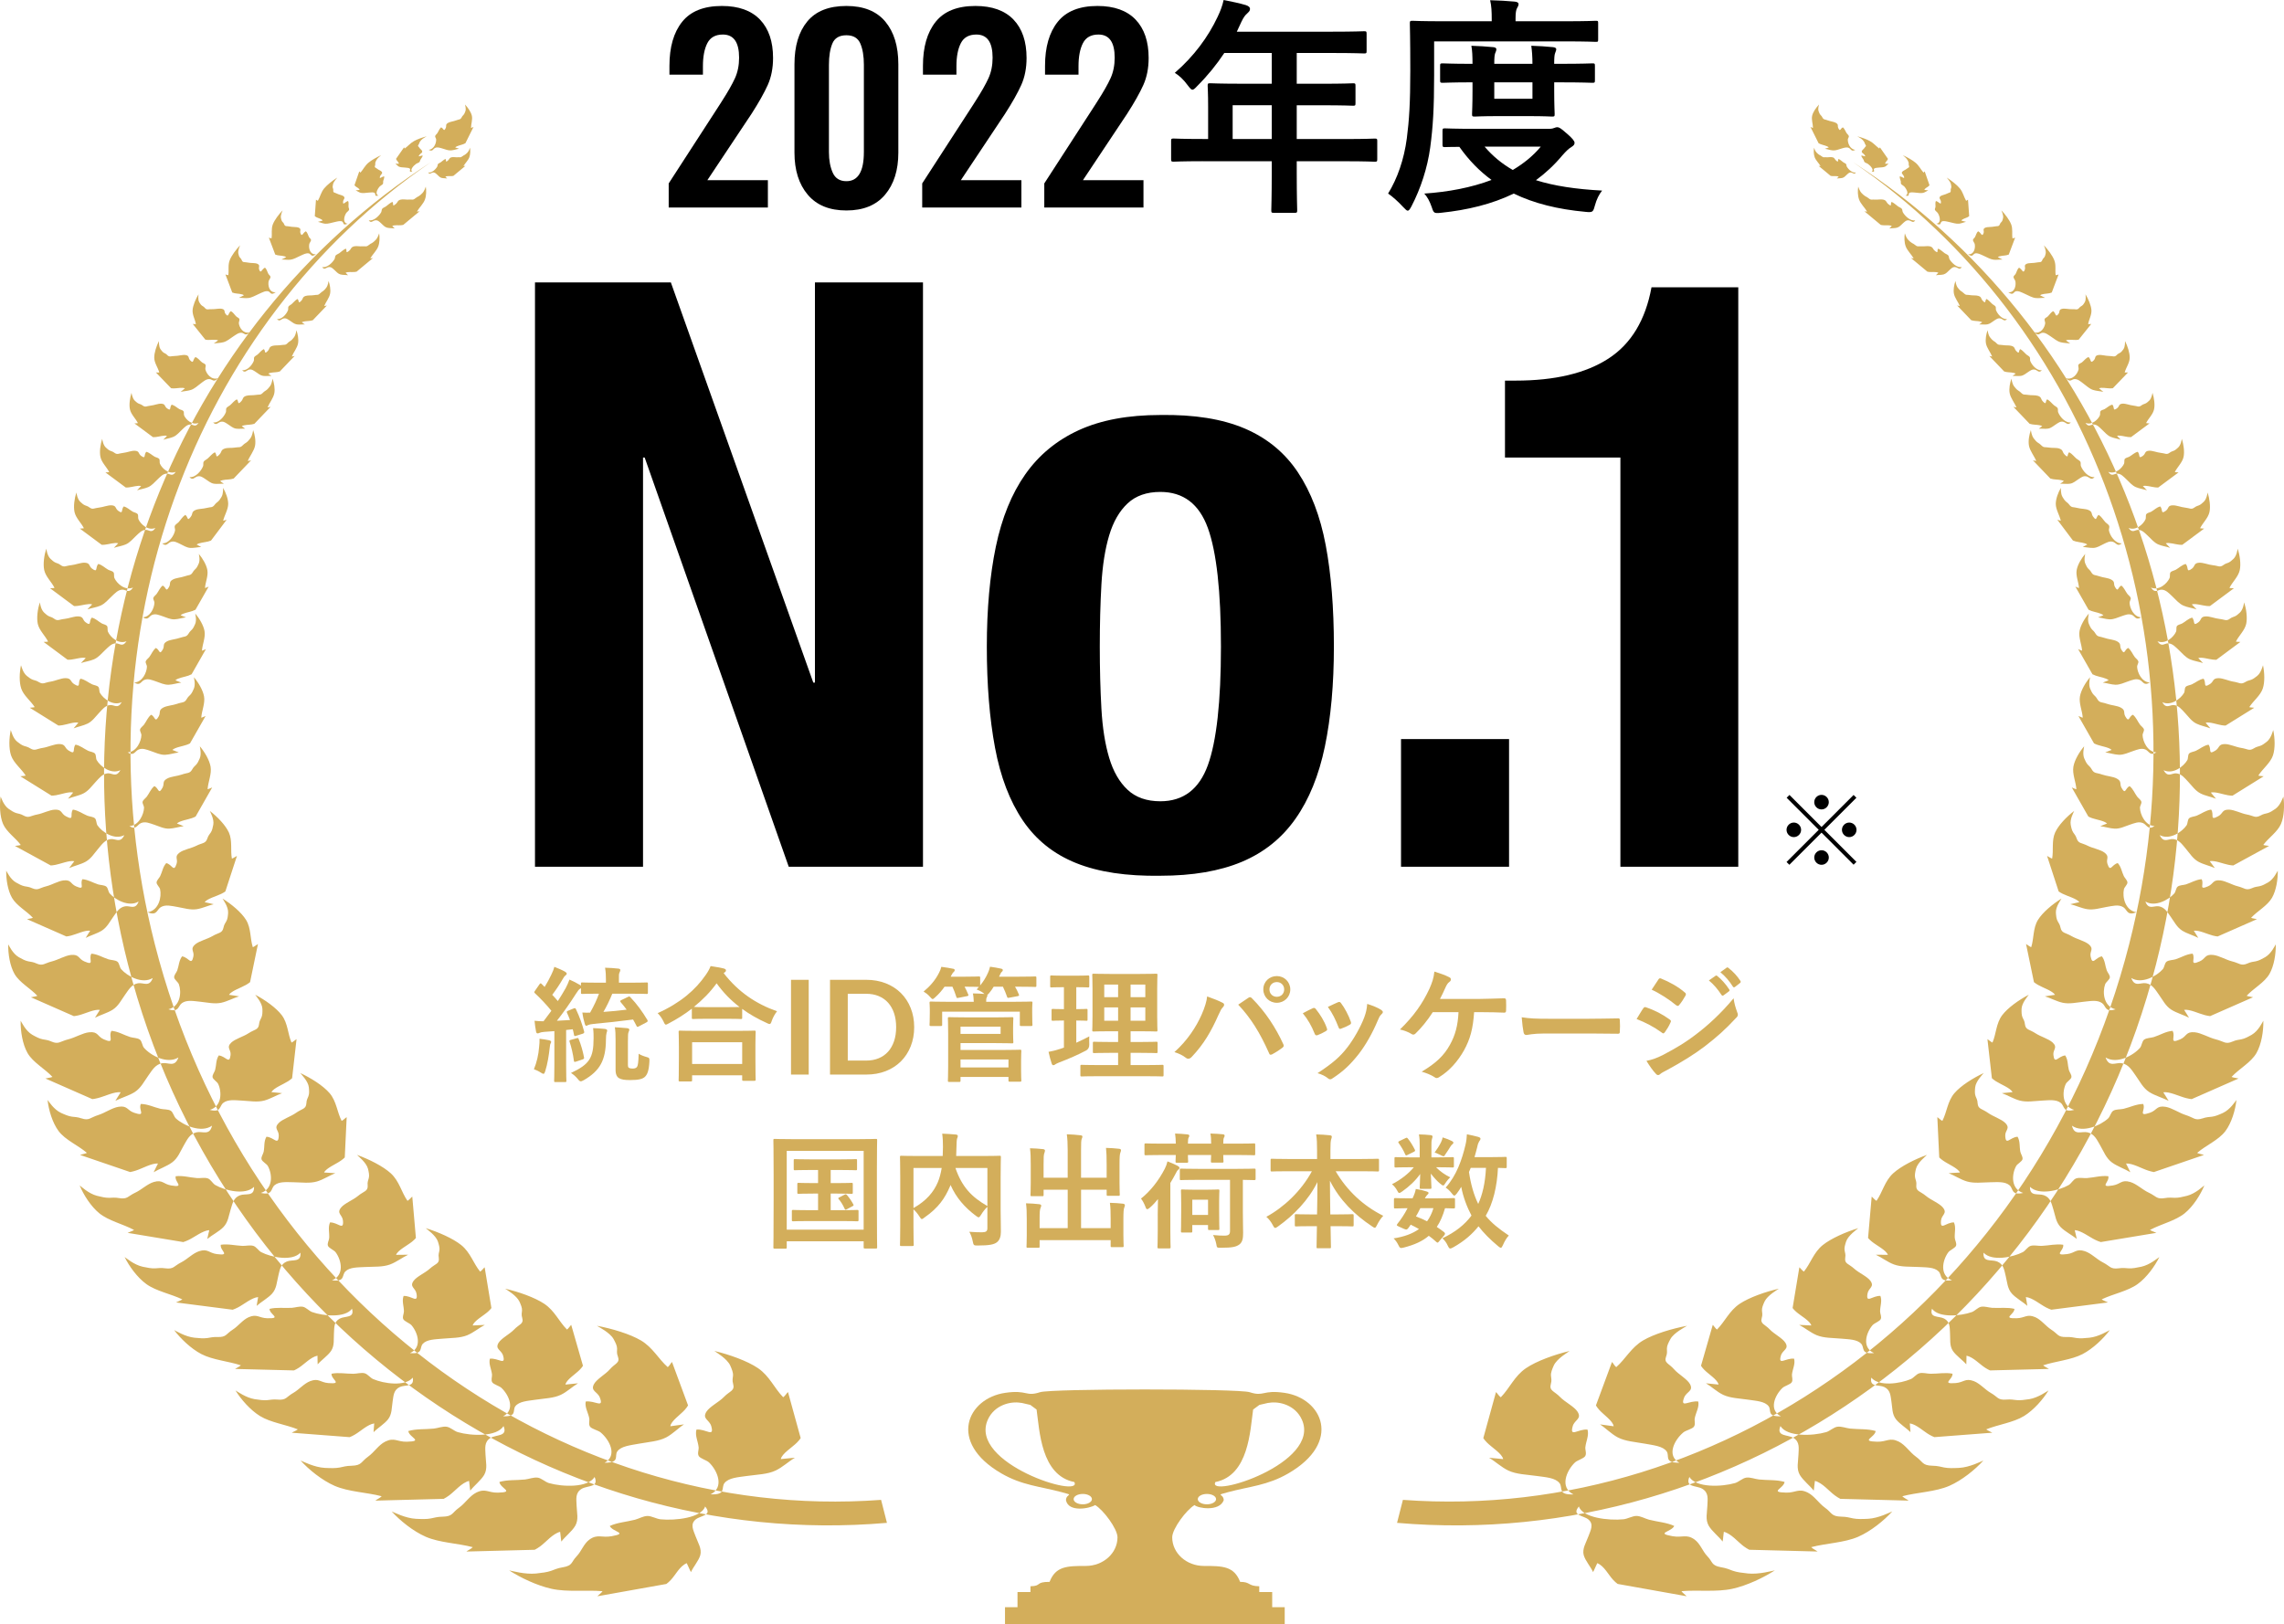 <?xml version="1.0" encoding="UTF-8"?>
<svg id="_レイヤー_2" data-name="レイヤー 2" xmlns="http://www.w3.org/2000/svg" width="164.622" height="117.11" viewBox="0 0 164.622 117.11">
  <g id="_レイヤー_1-2" data-name="レイヤー 1">
    <g>
      <path d="m58.619,49.211h.119v-28.851h7.787v42.126h-9.676l-10.383-29.5h-.119v29.5h-7.787V20.36h9.793l10.266,28.851Z"/>
      <path d="m71.775,39.417c.434-2.084,1.141-3.825,2.125-5.222.982-1.396,2.271-2.458,3.863-3.186,1.594-.728,3.551-1.091,5.871-1.091,2.439-.039,4.465.286,6.078.973,1.611.689,2.891,1.741,3.834,3.157s1.613,3.167,2.006,5.251c.393,2.085.59,4.523.59,7.316,0,2.714-.217,5.114-.648,7.198-.434,2.085-1.141,3.826-2.125,5.221-.982,1.397-2.271,2.429-3.863,3.098-1.594.668-3.551,1.003-5.871,1.003-2.439.039-4.465-.266-6.076-.915-1.613-.649-2.891-1.671-3.836-3.068-.943-1.396-1.613-3.146-2.006-5.251-.393-2.104-.59-4.533-.59-7.287,0-2.714.217-5.113.648-7.198Zm7.611,11.682c.078,1.377.266,2.558.561,3.54.295.984.738,1.751,1.328,2.301.59.551,1.377.826,2.359.826,1.652,0,2.793-.865,3.422-2.596.629-1.73.945-4.582.945-8.555s-.316-6.824-.945-8.555c-.629-1.73-1.77-2.596-3.422-2.596-.982,0-1.77.275-2.359.826-.59.551-1.033,1.318-1.328,2.301-.295.984-.482,2.164-.561,3.54-.078,1.377-.117,2.872-.117,4.484s.039,3.108.117,4.484Z"/>
      <path d="m108.767,62.486h-7.787v-9.204h7.787v9.204Z"/>
      <path d="m116.791,32.986h-8.318v-5.546h.766c2.832,0,5.064-.531,6.697-1.593s2.664-2.773,3.098-5.133h6.254v41.772h-8.496v-29.5Z"/>
    </g>
    <path d="m128.978,57.31l2.311,2.311,2.312-2.311.203.203-2.312,2.311,2.312,2.312-.203.203-2.312-2.312-2.318,2.318-.203-.203,2.318-2.318-2.311-2.311.203-.203Zm.314,3.04c-.287,0-.525-.238-.525-.525s.238-.525.525-.525.525.238.525.525c0,.301-.252.525-.525.525Zm1.471-2.521c0-.287.238-.525.525-.525s.525.238.525.525-.238.525-.525.525c-.301,0-.525-.252-.525-.525Zm1.051,3.992c0,.287-.238.525-.525.525s-.525-.238-.525-.525.238-.525.525-.525c.301,0,.525.252.525.525Zm1.471-2.521c.287,0,.525.238.525.525s-.238.525-.525.525-.525-.238-.525-.525c0-.301.252-.525.525-.525Z"/>
    <g>
      <path d="m38.86,75.444c.018-.198.036-.342.027-.558.287.036.521.072.684.108.108.027.153.072.153.108,0,.054-.01.081-.045.135-.027.045-.046.18-.063.333-.054.504-.153,1.134-.315,1.647-.045.135-.071.198-.126.198-.045,0-.107-.027-.197-.09-.117-.081-.378-.207-.495-.243.198-.477.333-1.026.378-1.638Zm6.398-3.573c.1-.045.117-.045.181.027.468.486.873,1.053,1.224,1.638.036.081.027.117-.072.171l-.53.279c-.055.027-.09.045-.117.045-.019,0-.036-.018-.063-.063-.081-.162-.162-.315-.252-.468-1.025.135-1.898.225-2.835.315-.197.018-.351.054-.404.081-.046.027-.081.054-.136.054-.045,0-.071-.036-.099-.117-.072-.225-.145-.558-.18-.837.197.009.378.018.558.009.279-.495.495-.954.639-1.368h-.026c-.837,0-1.116.018-1.17.018-.091,0-.1-.009-.1-.09v-.324c-.026.018-.036.027-.062.036-.09.054-.162.153-.297.36-.459.729-.954,1.413-1.377,1.953l.944-.054c-.062-.18-.144-.351-.216-.522-.036-.081-.018-.108.09-.153l.396-.162c.099-.036.117-.027.162.063.261.549.432,1.035.585,1.593.026.09,0,.135-.108.171l-.459.144c-.126.036-.144.036-.162-.072-.027-.135-.054-.27-.09-.396l-.477.054v2.475c0,.828.018,1.134.018,1.179,0,.09-.009.099-.099.099h-.685c-.09,0-.099-.009-.099-.099,0-.054.018-.351.018-1.179v-2.394l-.737.054c-.153.009-.288.045-.343.072-.054.027-.081.036-.135.036-.062,0-.09-.054-.108-.144-.045-.234-.08-.477-.107-.765.243.027.432.036.647.036.189-.243.379-.495.567-.756-.351-.432-.756-.864-1.179-1.26-.036-.036-.055-.054-.055-.081,0-.027.027-.063.063-.117l.306-.441c.036-.054.063-.081.09-.081.027,0,.046.018.081.054.072.072.136.144.207.207.181-.288.324-.558.486-.891.117-.243.171-.387.216-.558.243.099.559.225.774.351.081.054.117.09.117.144,0,.045-.036.081-.081.117-.072.054-.108.099-.171.207-.279.486-.514.828-.792,1.197.144.153.278.297.404.45.198-.306.388-.621.567-.936.107-.198.198-.414.27-.612.271.117.55.261.757.387l.071.054v-.135c0-.09.009-.099.1-.099.054,0,.333.018,1.17.018h.53v-.216c0-.315-.009-.54-.062-.864.333.009.63.027.954.063.09.009.144.045.144.09,0,.081-.026.126-.054.189-.054.108-.045.216-.045.522v.216h.819c.837,0,1.125-.018,1.179-.018.081,0,.09.009.09.099v.639c0,.081-.009.09-.09.09-.054,0-.342-.018-1.179-.018h-1.297c-.18.45-.413.927-.639,1.314.612-.045,1.125-.09,1.674-.162-.135-.189-.278-.36-.423-.531-.062-.081-.054-.117.045-.162l.468-.225Zm-3.698,2.979c.107-.027.116-.027.152.063.153.369.307.9.378,1.296.019.09.019.126-.107.171l-.459.153c-.135.045-.145.027-.162-.072-.054-.45-.189-1.017-.306-1.35-.027-.09-.019-.117.09-.144l.414-.117Zm1.224.018c0-.234,0-.468-.036-.747.279.009.559.027.819.054.126.009.198.054.198.117,0,.054-.027.108-.045.171-.027.081-.046.27-.046.486-.009,1.494-.44,2.25-1.584,2.916-.107.054-.171.09-.225.09-.072,0-.126-.045-.216-.162-.162-.198-.315-.324-.495-.441,1.313-.612,1.629-1.071,1.629-2.484Zm2.475,1.917c0,.117.027.18.072.198.054.036.153.054.279.054.153,0,.261-.054.306-.126.063-.09.1-.333.117-.945.108.081.36.18.558.234.207.054.226.081.217.315-.036.666-.145.927-.307,1.098-.162.171-.459.252-1.08.252-.414,0-.621-.036-.801-.135-.153-.09-.252-.27-.252-.603v-2.151c0-.414-.009-.666-.054-.918.278.018.585.036.864.063.107.009.18.045.18.108,0,.072-.027.099-.054.18-.036.099-.046.18-.046.693v1.683Z" fill="#d3ae5b"/>
      <path d="m49.867,72.717c-.521.405-1.08.756-1.665,1.062-.108.054-.162.09-.207.09-.062,0-.099-.063-.171-.225-.117-.243-.261-.441-.423-.603,1.656-.747,2.727-1.683,3.465-2.754.162-.234.261-.405.351-.639.352.054.685.108.945.171.108.036.162.063.162.144,0,.045-.018.09-.09.135-.027.018-.054.036-.072.063,1.071,1.368,2.322,2.205,3.843,2.745-.152.189-.288.432-.378.684-.054.171-.09.234-.162.234-.045,0-.116-.027-.216-.081-.639-.288-1.224-.621-1.755-1.008v.63c0,.09-.009.099-.099.099-.055,0-.297-.018-1.018-.018h-1.395c-.72,0-.954.018-1.018.018-.09,0-.099-.009-.099-.099v-.648Zm-.854,5.247c-.091,0-.1-.009-.1-.099,0-.054.019-.297.019-1.602v-.774c0-.774-.019-1.035-.019-1.089,0-.09.009-.099.1-.099.054,0,.368.018,1.232.018h2.88c.864,0,1.18-.018,1.233-.018.099,0,.107.009.107.099,0,.054-.018.315-.018.954v.882c0,1.296.018,1.539.018,1.584,0,.09-.009.099-.107.099h-.766c-.09,0-.099-.009-.099-.099v-.297h-3.609v.342c0,.09-.009.099-.107.099h-.765Zm.872-1.26h3.609v-1.566h-3.609v1.566Zm2.493-4.095c.531,0,.802-.009.928-.009-.648-.495-1.197-1.071-1.656-1.71-.468.648-1.026,1.206-1.638,1.701.107.009.359.018.972.018h1.395Z" fill="#d3ae5b"/>
      <path d="m58.289,77.469h-1.276v-6.831h1.276v6.831Z" fill="#d3ae5b"/>
      <path d="m65.891,74.054c0,.5-.084.96-.251,1.379s-.401.779-.704,1.082c-.302.302-.666.537-1.091.704-.426.167-.896.25-1.413.25h-2.608v-6.831h2.608c.517,0,.987.084,1.413.252.425.168.789.403,1.091.704.303.301.537.661.704,1.08s.251.878.251,1.379Zm-1.3,0c0-.375-.051-.712-.151-1.01s-.244-.55-.43-.757-.412-.365-.678-.476c-.267-.11-.566-.166-.9-.166h-1.328v4.815h1.328c.334,0,.634-.055.9-.166.266-.11.492-.269.678-.475s.329-.459.43-.757.151-.635.151-1.01Z" fill="#d3ae5b"/>
      <path d="m73.101,72.222c.846,0,1.152-.018,1.215-.018.09,0,.099.009.099.099,0,.054-.018.189-.018.387v.315c0,.684.018.81.018.864,0,.09-.009.099-.099.099h-.711c-.09,0-.099-.009-.099-.099v-.936h-5.599v.936c0,.09-.009.099-.107.099h-.702c-.09,0-.1-.009-.1-.099,0-.063.019-.18.019-.864v-.261c0-.252-.019-.387-.019-.441,0-.09.01-.099.1-.099.062,0,.369.018,1.215.018h1.872c-.009-.216-.018-.396-.063-.603.298,0,.595.018.828.036l-.071-.063c-.153-.117-.343-.207-.486-.261l.162-.18c-.072,0-.315-.018-1.035-.018.09.162.18.342.261.549.036.09.036.108-.09.135l-.594.117c-.126.027-.145.027-.171-.072-.072-.234-.171-.495-.279-.729h-.567c-.188.27-.404.522-.656.747-.1.09-.153.144-.207.144-.045,0-.091-.054-.189-.162-.162-.189-.333-.297-.459-.378.468-.387.846-.819,1.116-1.359.072-.135.117-.252.162-.423.288.036.63.09.828.135.09.009.135.036.135.108,0,.054-.027.09-.072.126-.054.045-.09.099-.153.216l-.062.126h.963c.756,0,.999-.018,1.053-.018.1,0,.108.009.108.099v.549c.234-.288.414-.576.558-.9.055-.117.117-.288.153-.45.27.036.585.09.774.135.099.018.144.045.144.108s-.027.09-.072.126c-.062.054-.116.18-.171.297l-.026.054h1.305c.918,0,1.232-.018,1.287-.018.09,0,.099.009.099.099v.558c0,.09-.009.099-.099.099-.055,0-.369-.018-1.287-.018h-.153c.108.171.189.351.271.549.036.09.036.108-.09.135l-.586.108c-.126.027-.144.018-.171-.072-.081-.225-.18-.486-.297-.72h-.666c-.09.153-.197.306-.323.459-.063.072-.1.108-.136.126.009.018.009.027.009.054,0,.036-.018.072-.054.144-.036.063-.036.18-.036.306h2.025Zm-1.377,1.125c.792,0,1.161-.018,1.215-.018.09,0,.099.009.099.099,0,.054-.018.225-.018.621v.45c0,.396.018.567.018.63,0,.081-.009.09-.099.09-.054,0-.423-.018-1.215-.018h-2.493v.495h2.988c.818,0,1.232-.018,1.296-.018.09,0,.099.009.099.108,0,.054-.018.234-.018.684v.747c0,.45.018.621.018.666,0,.09-.009.099-.099.099h-.729c-.09,0-.099-.009-.099-.099v-.243h-3.456v.261c0,.09-.009.099-.099.099h-.711c-.091,0-.1-.009-.1-.099,0-.054.019-.342.019-1.035v-2.385c0-.693-.019-.999-.019-1.053,0-.09.009-.099.1-.099.054,0,.468.018,1.277.018h2.025Zm.396.666h-2.889v.522h2.889v-.522Zm-2.889,2.367v.576h3.456v-.576h-3.456Z" fill="#d3ae5b"/>
      <path d="m77.574,75.174c.315-.144.621-.288.937-.459-.009.153-.009.387,0,.585q.009.297-.226.432c-.594.315-1.26.603-1.943.864-.145.063-.234.099-.279.135-.054.045-.09.063-.144.063-.046,0-.081-.027-.117-.117-.081-.234-.153-.522-.226-.846.271-.045.531-.117.847-.216l.261-.09v-1.953c-.567,0-.738.018-.792.018-.09,0-.099-.009-.099-.099v-.648c0-.099.009-.108.099-.108.054,0,.225.018.792.018v-1.584h-.054c-.604,0-.792.018-.847.018-.081,0-.09-.009-.09-.099v-.657c0-.099.009-.108.09-.108.055,0,.243.018.847.018h.936c.612,0,.801-.018.846-.018.091,0,.1.009.1.108v.657c0,.09-.009.099-.1.099-.045,0-.233-.018-.837-.018v1.584c.495,0,.666-.018.721-.018.09,0,.09.009.09.108v.648c0,.09,0,.099-.09.099-.055,0-.226-.018-.721-.018v1.602Zm1.647,2.412c-.892,0-1.197.018-1.251.018-.09,0-.1-.009-.1-.099v-.639c0-.09.01-.099.1-.099.054,0,.359.018,1.251.018h1.368v-.882h-.559c-.828,0-1.106.018-1.161.018-.09,0-.099-.009-.099-.099v-.621c0-.09.009-.099.099-.099.055,0,.333.018,1.161.018h.559v-.774h-.585c-.819,0-1.116.018-1.17.018-.1,0-.108-.009-.108-.09,0-.054.018-.342.018-.999v-1.998c0-.639-.018-.918-.018-.981,0-.09.009-.099.108-.099.054,0,.351.018,1.17.018h2.142c.828,0,1.116-.018,1.179-.018.09,0,.1.009.1.099,0,.054-.019.342-.019.981v1.998c0,.657.019.945.019.999,0,.081-.01.09-.1.09-.062,0-.351-.018-1.179-.018h-.657v.774h.685c.818,0,1.106-.018,1.161-.018.09,0,.099.009.099.099v.621c0,.09-.009.099-.099.099-.055,0-.343-.018-1.161-.018h-.685v.882h1.035c.882,0,1.197-.018,1.242-.018.09,0,.099.009.099.099v.639c0,.09-.009.099-.099.099-.045,0-.36-.018-1.242-.018h-3.303Zm1.368-5.697v-.909h-.999v.909h.999Zm0,1.701v-.963h-.999v.963h.999Zm.899-2.61v.909h1.062v-.909h-1.062Zm1.062,1.647h-1.062v.963h1.062v-.963Z" fill="#d3ae5b"/>
      <path d="m86.601,73.167c.243-.549.378-1.008.405-1.332.459.162.863.324,1.115.459.081.036.108.09.108.144,0,.063-.036.126-.09.18-.1.099-.171.225-.315.549-.531,1.197-1.062,2.115-1.926,3.024-.081.09-.162.135-.252.135-.072,0-.135-.027-.207-.09-.18-.144-.468-.288-.792-.387.945-.837,1.593-1.863,1.953-2.682Zm3.366-1.224c.045-.036.09-.054.126-.054.045,0,.081.018.135.072.98.981,1.736,2.151,2.26,3.303.027.045.035.081.035.126,0,.054-.027.099-.09.144-.172.135-.459.324-.746.477-.117.054-.182.036-.217-.081-.666-1.503-1.332-2.556-2.224-3.501.324-.216.567-.387.721-.486Zm3.032-.612c0,.54-.432.963-.971.963s-.973-.423-.973-.963c0-.558.432-.963.973-.963s.971.423.971.963Zm-1.502,0c0,.306.225.531.531.531.305,0,.531-.225.531-.531s-.227-.531-.531-.531c-.307,0-.531.225-.531.531Z" fill="#d3ae5b"/>
      <path d="m94.613,72.69c.099-.045.161-.036.233.063.315.396.604.855.774,1.332.018.063.036.099.036.135,0,.054-.036.081-.108.126-.216.126-.369.198-.576.279-.126.045-.18,0-.225-.126-.207-.522-.486-1.017-.846-1.449.306-.171.521-.27.711-.36Zm4.94.117c.072.054.117.099.117.153,0,.054-.027.099-.099.162-.136.117-.198.297-.271.459-.387.918-.854,1.737-1.358,2.394-.595.756-1.09,1.233-1.854,1.737-.072.054-.144.099-.216.099-.045,0-.1-.018-.145-.063-.225-.18-.432-.279-.765-.378,1.08-.711,1.62-1.17,2.16-1.872.45-.585.954-1.467,1.215-2.169.117-.333.171-.531.207-.954.378.117.783.279,1.008.432Zm-3.123-.549c.1-.045.162-.036.234.072.243.315.549.882.692,1.314.046.135.027.18-.09.243-.171.099-.369.189-.621.279-.099.036-.135-.009-.18-.135-.207-.531-.414-.963-.756-1.44.36-.171.567-.27.72-.333Z" fill="#d3ae5b"/>
      <path d="m106.249,72.969c-.081,1.197-.279,1.935-.729,2.754-.441.783-1.045,1.476-1.782,1.926-.055.045-.126.072-.189.072-.054,0-.099-.018-.152-.063-.271-.18-.612-.306-.928-.396,1.044-.621,1.611-1.17,2.034-1.935.387-.693.576-1.395.621-2.358h-1.854c-.379.594-.838,1.152-1.251,1.548-.046.045-.1.072-.153.072-.045,0-.09-.018-.126-.045-.226-.144-.567-.27-.837-.324,1.008-.981,1.629-1.872,2.124-2.934.197-.45.306-.756.359-1.242.352.108.802.261,1.08.414.072.027.108.09.108.153s-.036.135-.1.171c-.126.081-.216.252-.27.369-.135.315-.297.639-.414.864h2.889c.559,0,1.161-.036,1.729-.045.107,0,.144.045.144.162.01.243.01.486,0,.729,0,.09-.036.144-.126.144-.369-.018-1.098-.036-1.646-.036h-.531Z" fill="#d3ae5b"/>
      <path d="m111.343,74.508c-.892,0-1.233.108-1.323.108-.108,0-.18-.054-.207-.189-.045-.207-.099-.63-.135-1.089.585.09,1.035.108,1.943.108h2.898c.684,0,1.377-.018,2.07-.027.135-.009.161.018.161.126.019.27.019.576,0,.846,0,.108-.035.144-.161.135-.676-.009-1.342-.018-2.008-.018h-3.239Z" fill="#d3ae5b"/>
      <path d="m118.435,72.699c.045-.063.09-.108.171-.09.675.225,1.215.513,1.728.882.063.045.1.081.1.135,0,.027-.019.063-.036.099-.099.243-.252.477-.396.684-.045.054-.081.09-.116.09-.036,0-.063-.018-.108-.054-.576-.423-1.161-.72-1.818-.981.226-.36.369-.621.478-.765Zm1.458,3.339c.854-.45,1.593-.873,2.466-1.557.72-.549,1.683-1.413,2.592-2.511.055.396.126.621.261,1.008.027.063.046.117.046.171,0,.072-.027.135-.1.207-.837.9-1.404,1.395-2.286,2.079-.782.594-1.62,1.107-2.69,1.692-.216.117-.433.216-.522.306-.054.054-.099.072-.144.072-.063,0-.126-.036-.181-.108-.188-.189-.432-.54-.666-.918.379-.072.693-.171,1.225-.441Zm-.369-5.409c.062-.108.117-.126.225-.072.576.234,1.197.567,1.692.999.054.036.072.081.072.117,0,.036-.01.072-.036.117-.126.225-.307.513-.459.675-.027.045-.063.054-.09.054-.045,0-.09-.027-.136-.063-.468-.387-1.17-.846-1.745-1.107.152-.234.323-.486.477-.72Zm4.122-.279c.045-.036.081-.027.135.018.279.216.604.576.855.963.036.054.036.099-.027.144l-.378.279c-.063.045-.108.036-.153-.027-.27-.414-.558-.756-.909-1.044l.478-.333Zm.801-.585c.054-.036.081-.027.135.018.333.252.657.612.855.927.036.054.045.108-.027.162l-.359.279c-.072.054-.117.027-.153-.027-.243-.387-.531-.729-.9-1.035l.45-.324Z" fill="#d3ae5b"/>
      <path d="m55.841,90.018c-.09,0-.099-.009-.099-.099,0-.063.018-.666.018-3.456v-1.791c0-1.782-.018-2.412-.018-2.466,0-.09.009-.099.099-.099.063,0,.36.018,1.197.018h4.887c.837,0,1.135-.018,1.197-.018.09,0,.099.009.099.099,0,.054-.018.684-.018,2.16v2.088c0,2.79.018,3.402.018,3.456,0,.09-.009.099-.099.099h-.774c-.09,0-.099-.009-.099-.099v-.423h-5.544v.432c0,.09-.009.099-.099.099h-.766Zm.864-1.368h5.544v-5.679h-5.544v5.679Zm3.636-3.357c.721,0,.973-.018,1.026-.018.09,0,.099.009.099.099v.594c0,.09-.009.099-.099.099-.054,0-.306-.018-1.026-.018h-.468v1.197h.738c.837,0,1.106-.018,1.161-.018.099,0,.107.009.107.099v.621c0,.09-.009.099-.107.099-.055,0-.324-.018-1.161-.018h-2.269c-.837,0-1.106.018-1.161.018-.099,0-.107-.009-.107-.099v-.621c0-.09.009-.099.107-.099.055,0,.324.018,1.161.018h.621v-1.197h-.351c-.738,0-.99.018-1.044.018-.09,0-.1-.009-.1-.099v-.594c0-.09.01-.099.1-.099.054,0,.306.018,1.044.018h.351v-.945h-.521c-.811,0-1.089.018-1.144.018-.081,0-.09-.009-.09-.099v-.603c0-.09.009-.099.09-.099.055,0,.333.018,1.144.018h2.088c.818,0,1.098-.018,1.151-.018.081,0,.091.009.091.099v.603c0,.09-.01.099-.091.099-.054,0-.333-.018-1.151-.018h-.657v.945h.468Zm.54.828c.09-.045.108-.027.181.054.161.189.287.369.44.648.036.072.036.09-.072.144l-.387.207c-.117.063-.135.036-.18-.063-.09-.207-.261-.495-.414-.666-.063-.072-.027-.081.072-.135l.359-.189Z" fill="#d3ae5b"/>
      <path d="m72.122,87.246c0,.783.027,1.26.018,1.566,0,.333-.09.594-.287.747-.198.153-.514.234-1.396.234-.261,0-.288-.009-.342-.288-.054-.279-.145-.522-.252-.702.378.027.773.045.944.036.279-.009.36-.081.36-.306v-1.53c-.18.171-.333.369-.45.567-.081.126-.126.189-.18.189-.045,0-.099-.036-.198-.108-.792-.594-1.413-1.287-1.827-2.223l-.026.072c-.378.882-.837,1.566-1.846,2.268-.099.081-.152.117-.197.117-.055,0-.09-.054-.171-.18-.126-.198-.271-.378-.433-.522v1.251c0,.837.019,1.251.019,1.305,0,.081-.01.09-.108.09h-.783c-.09,0-.099-.009-.099-.09,0-.063.018-.486.018-1.413v-3.483c0-.927-.018-1.359-.018-1.422,0-.09.009-.099.099-.099.063,0,.36.018,1.215.018h1.765c.009-.207.018-.423.018-.648,0-.324-.009-.63-.054-.963.314.009.666.036.99.063.09.009.135.054.135.108,0,.063-.027.117-.054.189-.027.09-.036.288-.045.657,0,.198-.01.396-.019.594h1.917c.846,0,1.152-.018,1.206-.018.09,0,.099.009.099.099,0,.054-.018.54-.018,1.476v2.349Zm-6.282-.153c.954-.54,1.458-1.17,1.755-1.863.126-.297.217-.648.279-1.026h-2.034v2.889Zm5.328-2.889h-2.304c.477,1.386,1.179,2.097,2.304,2.745v-2.745Z" fill="#d3ae5b"/>
      <path d="m79.762,83.898c0-.513-.009-.792-.045-1.143.333.009.621.027.937.063.09.009.144.045.144.099,0,.063-.026.126-.045.18-.045.117-.062.288-.062.882v1.269c0,.54.018.801.018.855,0,.099-.009.108-.09.108h-.747c-.099,0-.108-.009-.108-.108v-.333h-1.845v2.772h2.133v-.684c0-.522-.009-.792-.054-1.143.342.009.639.027.945.063.081.009.135.054.135.099,0,.063-.027.126-.045.18-.045.117-.063.288-.063.882v1.089c0,.504.019.738.019.792,0,.081-.009.09-.1.09h-.737c-.09,0-.1-.009-.1-.09v-.414h-5.121v.459c0,.081-.009.09-.099.09h-.738c-.099,0-.107-.009-.107-.09,0-.063.018-.288.018-.792v-1.188c0-.513-.009-.783-.054-1.134.342.009.639.027.945.063.09.009.152.045.152.099,0,.063-.036.126-.054.18-.045.108-.063.288-.063.783v.666h2.025v-2.772h-1.737v.369c0,.09-.009.099-.099.099h-.747c-.09,0-.099-.009-.099-.099,0-.063.018-.315.018-.855v-1.35c0-.522-.009-.792-.054-1.152.342.009.639.027.944.063.091.009.136.054.136.108,0,.063-.027.108-.045.18-.045.108-.055.288-.055.792v.981h1.737v-1.971c0-.531-.018-.81-.063-1.161.343.009.676.036.99.072.081.009.135.036.135.09,0,.063-.026.108-.054.18-.036.117-.045.243-.045.828v1.962h1.845v-1.008Z" fill="#d3ae5b"/>
      <path d="m83.444,87.615c0-.369.009-.783.018-1.17-.171.216-.359.423-.585.621-.09.072-.144.108-.188.108-.055,0-.091-.054-.126-.162-.1-.261-.207-.45-.324-.603.657-.513,1.269-1.287,1.71-2.142.09-.18.153-.342.198-.54.297.117.494.198.72.315.099.063.144.09.144.153,0,.063-.045.099-.099.144-.054.045-.09.09-.171.261-.126.234-.252.468-.387.684v3.483c0,.729.018,1.089.018,1.134,0,.09-.009.099-.108.099h-.729c-.099,0-.108-.009-.108-.099,0-.054.019-.405.019-1.134v-1.152Zm1.305-5.166c-.009-.279-.018-.513-.054-.729.314.009.639.036.899.063.081.009.126.045.126.09,0,.054-.009.081-.045.135-.036.054-.054.189-.054.441h1.674c0-.279-.009-.513-.054-.729.324.009.639.027.899.054.081.009.127.045.127.09,0,.054-.01.09-.046.144-.035.054-.054.189-.054.441h1.08c.801,0,1.071-.018,1.134-.018.081,0,.09.009.09.099v.648c0,.099-.009.108-.09.108-.062,0-.333-.018-1.134-.018h-1.08c0,.279.019.414.019.45,0,.09-.01.099-.1.099h-.711c-.09,0-.099-.009-.099-.099,0-.045.009-.171.018-.45h-1.674c0,.279.018.414.018.45,0,.099-.009.108-.099.108h-.711c-.09,0-.099-.009-.099-.108,0-.036.009-.171.018-.45h-1.026c-.801,0-1.07.018-1.125.018-.099,0-.107-.009-.107-.108v-.648c0-.09.009-.099.107-.099.055,0,.324.018,1.125.018h1.026Zm1.611,2.61c-.873,0-1.18.018-1.233.018-.09,0-.09-.009-.09-.108v-.612c0-.099,0-.108.09-.108.054,0,.36.018,1.233.018h2.816c.873,0,1.17-.018,1.215-.018.1,0,.108.009.108.108v.612c0,.099-.009.108-.108.108-.035,0-.252-.009-.81-.018v2.313c0,.693.018,1.134.018,1.503,0,.378-.035.657-.261.837-.233.171-.485.243-1.341.243-.288,0-.288.009-.333-.279-.054-.252-.135-.468-.234-.639.352.036.612.045.811.045.324,0,.414-.09.414-.351v-3.672h-2.295Zm-1.134,3.798c-.1,0-.108-.009-.108-.099,0-.063.018-.27.018-1.404v-.612c0-.603-.018-.828-.018-.891,0-.09.009-.099.108-.099.054,0,.242.018.827.018h.909c.585,0,.766-.018.828-.018.09,0,.099.009.099.099,0,.054-.018.279-.018.729v.666c0,1.071.018,1.278.018,1.332,0,.09-.009.099-.099.099h-.621c-.09,0-.099-.009-.099-.099v-.261h-1.134v.441c0,.09-.01.099-.091.099h-.62Zm.711-1.269h1.134v-1.098h-1.134v1.098Z" fill="#d3ae5b"/>
      <path d="m92.831,84.438c-.818,0-1.098.018-1.151.018-.091,0-.1-.009-.1-.099v-.72c0-.09.009-.099.1-.099.054,0,.333.018,1.151.018h2.098v-.603c0-.513-.01-.819-.063-1.17.324.009.675.027.99.063.081.009.135.045.135.09,0,.081-.036.162-.054.234-.027.117-.045.279-.045.756v.63h2.241c.818,0,1.106-.018,1.16-.018.091,0,.1.009.1.099v.72c0,.09-.009.099-.1.099-.054,0-.342-.018-1.16-.018h-1.863c.81,1.386,1.971,2.484,3.429,3.213-.162.171-.314.396-.44.648-.072.144-.108.216-.172.216-.035,0-.099-.036-.188-.099-1.26-.837-2.34-1.89-3.042-3.294,0,.747.018,1.629.027,2.43h.468c.792,0,1.053-.018,1.106-.018.1,0,.108.009.108.099v.684c0,.09-.009.099-.108.099-.054,0-.314-.018-1.106-.018h-.45c.009.765.027,1.35.027,1.503,0,.081-.01.09-.1.09h-.837c-.09,0-.099-.009-.099-.09,0-.153.009-.738.026-1.503h-.387c-.792,0-1.053.018-1.106.018-.091,0-.1-.009-.1-.099v-.684c0-.09.009-.099.1-.099.054,0,.314.018,1.106.018h.396c.018-.765.026-1.593.026-2.331-.647,1.305-1.71,2.394-2.835,3.195-.099.072-.162.108-.207.108-.054,0-.099-.054-.171-.198-.135-.252-.279-.441-.468-.603,1.26-.684,2.511-1.854,3.285-3.285h-1.729Z" fill="#d3ae5b"/>
      <path d="m103.568,83.439c.792,0,1.062-.018,1.116-.018.099,0,.107.009.107.108v.54c0,.09-.009.099-.107.099-.055,0-.324-.018-1.116-.018h-.063c.271.288.702.585,1.026.729-.117.099-.243.243-.405.495-.036.054-.062.09-.107.09s-.117-.045-.243-.153c-.153-.126-.432-.414-.648-.702.019.54.045.882.045.999,0,.09-.009.099-.099.099h-.647c-.091,0-.1-.009-.1-.099,0-.117.027-.432.036-.972-.351.495-.801.909-1.287,1.251-.107.081-.18.117-.225.117-.055,0-.081-.054-.136-.153-.116-.216-.252-.369-.387-.477.594-.297,1.206-.765,1.575-1.224h-.189c-.792,0-1.062.018-1.115.018-.081,0-.09-.009-.09-.099v-.54c0-.099.009-.108.09-.108.054,0,.323.018,1.115.018h.612v-.873c0-.288-.009-.531-.054-.783.324.009.558.018.864.054.081.009.116.063.116.099,0,.072-.035.126-.045.198-.036.108-.036.243-.036.54v.765h.396Zm.162,6.048c-.054.072-.09.099-.117.099s-.045-.018-.081-.045c-.18-.162-.36-.315-.549-.45-.459.396-1.053.657-1.791.846-.261.063-.288.063-.414-.198-.072-.153-.198-.333-.333-.459.747-.117,1.359-.333,1.827-.675-.189-.108-.387-.216-.594-.315l-.136.198c-.107.144-.144.198-.342.108l-.378-.171c-.099-.045-.144-.072-.144-.108,0-.018.018-.045.045-.09.126-.153.243-.315.378-.522.117-.171.233-.378.351-.603-.603.009-.846.018-.891.018-.081,0-.09-.009-.09-.099v-.549c0-.09.018-.099.09-.099.045,0,.243.018,1.125.018h.126c.135-.288.198-.468.233-.675.343.054.567.108.811.189.072.027.107.054.107.099,0,.054-.026.081-.08.126-.072.072-.108.117-.181.261h.937c.801,0,1.07-.018,1.125-.018.099,0,.107.009.107.099v.549c0,.09-.018.099-.107.099-.045,0-.216-.009-.612-.018-.153.531-.342.981-.594,1.35.18.117.351.243.53.378.036.036.063.072.063.108s-.018.072-.054.117l-.369.432Zm-2.43-7.434c.09-.045.116-.045.171.027.18.216.359.513.504.801.036.072.026.108-.063.153l-.459.225c-.099.054-.135.054-.171-.036-.126-.297-.288-.558-.459-.801-.062-.081-.062-.108.045-.162l.433-.207Zm1.07,5.049c-.107.225-.216.432-.314.594.278.099.549.225.801.351.198-.27.351-.585.459-.945h-.945Zm1.485-4.734c.072-.144.099-.243.126-.369.288.09.468.162.666.261.062.036.107.072.107.108,0,.063-.018.081-.071.126-.045.036-.1.09-.145.171-.09.144-.216.351-.351.54-.063.108-.09.153-.145.153-.045,0-.116-.036-.233-.099-.135-.063-.279-.126-.405-.171.18-.243.333-.486.45-.72Zm4.743,1.746c0,.09-.01.099-.1.099-.036,0-.188-.009-.53-.018-.063,1.332-.352,2.556-.883,3.456.405.504.928.927,1.665,1.422-.152.153-.306.414-.423.684-.062.135-.099.198-.152.198-.046,0-.1-.036-.189-.108-.594-.495-1.062-.972-1.422-1.44-.432.54-.981,1.044-1.81,1.512-.107.054-.171.09-.225.09-.072,0-.108-.063-.18-.207-.108-.234-.234-.396-.388-.531.937-.441,1.62-.99,2.098-1.638-.324-.612-.604-1.341-.738-2.07-.099.171-.207.333-.324.486-.081.099-.126.144-.171.144-.054,0-.107-.054-.188-.162-.145-.189-.288-.315-.441-.414.783-.864,1.179-2.016,1.431-3.087.063-.261.091-.522.1-.756.252.054.621.126.818.189.117.036.162.072.162.135s-.045.117-.099.198c-.045.081-.09.171-.135.396-.055.234-.126.477-.198.729h1.161c.756,0,1.008-.018,1.062-.018.09,0,.1.009.1.099v.612Zm-2.592.081l-.127.297c.127.882.352,1.665.666,2.304.298-.657.505-1.494.559-2.601h-1.098Z" fill="#d3ae5b"/>
    </g>
    <path d="m63.928,109.787c-24.642,2.133-48.153-14.565-54.704-40.269C3.374,46.565,12.839,23.443,31.065,11.692,14.084,23.254,5.455,45.688,11.158,68.066c6.43,25.226,28.882,41.793,52.348,40.065l.422,1.657h0Zm-32.023-.446h.021c-.411.004-.626.081-.865.126-.309.062-.669.049-1.086.029-.754-.04-1.581-.469-1.744-.532.598.66,1.547,1.429,2.462,1.829,1.001.433,2.301.461,3.384.747-.123.125-.324.211-.46.315l4.923-.127c.122-.061.247-.141.392-.244.427-.312.903-.917,1.441-1.05.038.229.043.473.087.703.267-.357.769-.739,1.003-1.14.258-.451.113-.94.096-1.455-.012-.451-.118-.919.367-1.21.422-.25,1.255-.082.932-.852-.487.791-2.324.719-3.294.439-.261-.075-.538-.354-.807-.391-.297-.04-.628.101-.921.134-.653.067-1.251.004-1.841.177.057.47,1.144.738-.105.77-.707.018-.891-.335-1.56-.005-.485.244-.791.764-1.232,1.08-.539.385-.444.638-1.194.658h0Zm-6.565-3.671h.021c-.411.004-.626.08-.865.126-.309.061-.669.048-1.087.029-.755-.04-1.582-.469-1.745-.532.598.66,1.547,1.429,2.463,1.829,1,.433,2.301.462,3.384.747-.122.125-.323.21-.459.315l4.924-.127c.122-.061.247-.141.391-.244.428-.312.903-.917,1.442-1.05.038.23.043.473.086.703.268-.357.77-.739,1.004-1.139.258-.452.112-.94.095-1.455-.011-.453-.117-.921.368-1.211.422-.251,1.254-.083.931-.851-.487.789-2.322.718-3.293.438-.261-.076-.538-.353-.809-.39-.297-.041-.627.101-.92.133-.652.067-1.252.004-1.841.177.056.47,1.144.738-.105.77-.706.017-.891-.336-1.561-.007-.484.245-.79.765-1.231,1.081-.538.386-.444.637-1.194.658h0Zm-5.329-4.769h.018c-.348-.03-.542.018-.751.038-.272.027-.574-.016-.922-.069-.63-.103-1.254-.557-1.381-.627.392.639,1.06,1.407,1.765,1.844.769.472,1.863.612,2.727.962-.124.1-.309.158-.441.24l4.178.32c.114-.043.232-.104.372-.184.414-.239.919-.736,1.396-.807-.007.208-.044.425-.047.633.288-.294.777-.59,1.043-.926.295-.379.256-.827.33-1.286.067-.403.057-.828.518-1.044.398-.186,1.072.037.932-.676-.546.66-2.083.435-2.854.102-.208-.09-.395-.361-.615-.419-.244-.062-.547.034-.8.038-.562.002-1.056-.107-1.584-.005-.033.423.839.757-.221.676-.599-.047-.694-.376-1.315-.142-.452.174-.799.61-1.225.853-.52.296-.484.528-1.121.48h0Zm-4.326-4.511h.018c-.354-.015-.545.043-.755.073-.273.04-.582.013-.939-.024-.646-.069-1.322-.485-1.457-.549.458.611,1.208,1.334,1.962,1.729.823.427,1.941.511,2.848.812-.116.105-.297.172-.423.259l4.252.107c.111-.048.225-.114.359-.199.395-.257.858-.77,1.333-.863.012.204-.004.42.013.625.261-.304.728-.619.964-.964.262-.387.179-.826.21-1.283.028-.399-.022-.818.422-1.053.385-.203,1.088-.016.877-.711-.488.677-2.063.532-2.875.241-.218-.079-.433-.336-.662-.381-.253-.049-.55.061-.805.077-.568.03-1.079-.053-1.601.074.008.418.92.704-.159.676-.61-.016-.738-.336-1.343-.075-.438.194-.748.641-1.155.9-.497.317-.438.544-1.086.529h0Zm-3.773-4.954h0l.018.002c-.34-.049-.536-.009-.744.001-.27.014-.563-.044-.902-.116-.61-.133-1.183-.623-1.301-.7.326.666.911,1.474,1.564,1.949.713.515,1.777.709,2.596,1.105-.133.095-.32.145-.458.22l4.085.525c.116-.038.239-.093.384-.167.431-.221.976-.699,1.452-.746-.027.209-.084.425-.107.636.31-.283.821-.559,1.114-.885.328-.368.332-.822.448-1.283.104-.404.135-.834.609-1.03.411-.168,1.053.091.983-.637-.602.641-2.095.338-2.823-.037-.196-.102-.353-.385-.566-.453-.234-.075-.541.008-.792,0-.553-.026-1.031-.16-1.56-.081-.073.426.754.805-.282.672-.585-.077-.648-.415-1.282-.208-.461.155-.845.578-1.287.803-.541.273-.527.508-1.15.43h0Zm-3.322-5.061h0l.017.002c-.333-.06-.53-.026-.736-.023-.269.006-.555-.063-.886-.146-.595-.155-1.131-.667-1.243-.749.279.681.808,1.516,1.423,2.016.673.542,1.714.773,2.499,1.198-.137.091-.326.135-.467.207l4.011.665c.118-.036.243-.086.391-.156.44-.209,1.011-.672,1.486-.704-.04.209-.11.426-.146.637.326-.274.849-.535,1.161-.854.349-.36.381-.817.526-1.278.13-.403.189-.836.67-1.018.417-.155,1.037.126,1.015-.609-.637.626-2.096.271-2.793-.13-.186-.108-.325-.399-.531-.475-.227-.083-.537-.009-.784-.026-.548-.043-1.012-.195-1.54-.134-.099.426.695.837-.322.667-.575-.096-.615-.438-1.257-.251-.466.14-.874.553-1.326.765-.554.258-.555.496-1.166.397h0Zm-2.717-5.748h0l.016.006c-.298-.107-.494-.102-.69-.127-.255-.032-.507-.141-.797-.272-.522-.24-.889-.836-.973-.935.079.733.352,1.654.799,2.249.489.645,1.41,1.025,2.037,1.567-.155.074-.345.093-.498.146l3.612,1.235c.121-.02.253-.054.413-.105.473-.152,1.138-.543,1.596-.51-.095.208-.221.418-.312.629.383-.234.948-.427,1.33-.708.426-.318.581-.778.843-1.228.232-.391.406-.824.911-.942.436-.101.946.272,1.124-.479-.772.547-2.056-.016-2.605-.522-.148-.137-.2-.45-.373-.556-.193-.117-.505-.085-.735-.137-.505-.121-.903-.339-1.419-.351-.21.42.43.949-.486.635-.518-.178-.463-.532-1.12-.431-.479.079-.977.443-1.461.595-.594.186-.66.427-1.211.24h0Zm-2.159-5.536h0l.015.006c-.278-.128-.471-.134-.659-.172-.246-.049-.479-.177-.747-.327-.48-.279-.764-.905-.834-1.01-.015.746.135,1.698.496,2.329.397.686,1.251,1.131,1.796,1.721-.16.065-.349.071-.506.115l3.38,1.486c.12-.012.254-.038.417-.079.484-.123,1.184-.477,1.629-.414-.12.205-.269.41-.386.617.405-.213.982-.37,1.392-.631.457-.295.668-.751.982-1.188.277-.383.501-.809,1.011-.895.441-.074.892.336,1.162-.413-.826.505-2.011-.15-2.485-.697-.127-.148-.138-.47-.295-.589-.174-.131-.484-.119-.701-.186-.48-.154-.841-.401-1.346-.448-.259.412.301.989-.557.612-.484-.214-.385-.569-1.042-.509-.479.048-1.011.384-1.506.507-.605.149-.7.39-1.216.165h0Zm-1.084-5.632h0l.013.006c-.255-.119-.431-.124-.604-.159-.225-.045-.439-.162-.683-.299-.44-.254-.7-.828-.763-.925-.015.684.123,1.555.454,2.134.364.628,1.146,1.035,1.646,1.575-.148.059-.32.066-.464.105l3.096,1.361c.111-.01.233-.035.382-.072.443-.113,1.085-.437,1.492-.379-.11.188-.248.375-.354.565.37-.194.9-.339,1.275-.577.419-.27.612-.688.9-1.088.253-.35.459-.741.925-.82.404-.067.817.309,1.064-.378-.756.463-1.842-.136-2.276-.638-.116-.135-.127-.43-.27-.539-.159-.12-.443-.108-.643-.17-.439-.141-.77-.368-1.232-.409-.237.377.276.905-.509.559-.444-.196-.353-.521-.955-.467-.439.045-.927.352-1.38.465-.554.137-.642.358-1.114.152h0Zm-.314-5.426h0l.012.005c-.234-.108-.394-.113-.553-.145-.207-.041-.402-.148-.626-.275-.403-.232-.641-.758-.7-.847-.013.626.113,1.425.416,1.954.333.576,1.05.948,1.507,1.443-.135.054-.294.06-.425.097l2.836,1.247c.101-.01.214-.032.35-.066.405-.103.993-.4,1.366-.348-.1.172-.226.344-.323.518.339-.178.824-.311,1.168-.529.384-.247.56-.63.824-.997.232-.32.42-.679.848-.751.369-.061.748.283.974-.346-.692.424-1.687-.125-2.085-.584-.107-.124-.116-.394-.247-.494-.146-.11-.406-.099-.589-.156-.401-.131-.706-.337-1.128-.375-.218.345.252.829-.467.513-.407-.179-.324-.478-.874-.428-.402.04-.849.323-1.265.426-.507.124-.586.326-1.02.138h0Zm-.624-5.241h0l.011.005c-.212-.121-.367-.135-.515-.176-.193-.054-.369-.172-.569-.311-.361-.256-.528-.792-.573-.884-.087.621-.059,1.421.17,1.966.254.591.899,1.004,1.281,1.523-.136.047-.29.043-.42.071l2.581,1.408c.098-.004.209-.02.344-.045.402-.078,1.002-.337,1.355-.262-.117.165-.258.327-.372.495.348-.156.829-.259,1.185-.455.399-.223.614-.592.91-.941.261-.304.484-.648.902-.694.363-.04.687.325.979-.285-.716.379-1.608-.226-1.936-.705-.089-.131-.065-.399-.18-.506-.127-.118-.379-.122-.548-.189-.371-.154-.639-.378-1.041-.441-.249.33.146.839-.509.481-.37-.203-.255-.494-.791-.477-.391.016-.854.269-1.265.347-.503.093-.603.29-.997.076h0Zm.485-4.839h0l.01.005c-.184-.12-.323-.139-.455-.183-.172-.056-.323-.172-.496-.308-.309-.249-.424-.753-.459-.839-.122.572-.152,1.315.018,1.828.189.557.745.962,1.056,1.457-.127.038-.266.028-.385.05l2.245,1.397c.089,0,.191-.01.315-.028.37-.058.934-.277,1.248-.196-.116.149-.256.296-.372.446.327-.133.771-.211,1.108-.38.377-.192.598-.527.891-.839.259-.273.485-.584.869-.612.332-.023.601.327.908-.228-.676.325-1.443-.267-1.708-.724-.071-.123-.032-.372-.128-.474-.107-.114-.335-.128-.484-.197-.327-.155-.554-.372-.915-.445-.25.296.073.782-.496.427-.322-.202-.197-.467-.685-.47-.357,0-.796.219-1.174.276-.463.068-.567.247-.911.035h0Zm.624-4.777h0l.009.006c-.169-.111-.298-.128-.418-.168-.158-.052-.298-.159-.456-.284-.284-.229-.39-.692-.422-.771-.112.526-.141,1.209.017,1.68.173.512.685.886.97,1.338-.117.036-.244.028-.355.046l2.064,1.284c.083,0,.176-.009.29-.027.341-.053.858-.254,1.148-.179-.108.136-.235.27-.342.409.3-.122.709-.194,1.018-.349.347-.176.549-.483.82-.771.237-.25.445-.536.798-.561.305-.021.552.299.834-.21-.622.299-1.327-.245-1.57-.665-.065-.113-.028-.342-.118-.437-.099-.104-.308-.117-.444-.18-.3-.142-.51-.342-.841-.41-.23.273.067.719-.456.394-.296-.186-.181-.429-.629-.432-.327,0-.73.201-1.079.253-.426.063-.522.227-.837.032h0Zm1.105-4.567h0l.008.005c-.141-.11-.254-.132-.359-.175-.137-.055-.252-.16-.382-.283-.232-.225-.284-.656-.305-.731-.15.479-.24,1.106-.145,1.548.107.48.531.849.743,1.281-.108.026-.221.012-.323.024l1.727,1.284c.074.004.159-.001.263-.011.311-.033.793-.193,1.046-.11-.11.121-.238.238-.345.36.28-.097.653-.143.945-.271.328-.146.539-.419.807-.671.237-.219.45-.473.769-.478.275-.005.467.303.767-.154-.585.246-1.165-.29-1.344-.689-.047-.107.007-.316-.063-.407-.08-.101-.266-.123-.382-.188-.256-.146-.424-.34-.715-.418-.232.24-.007.665-.445.34-.248-.184-.122-.404-.524-.428-.293-.016-.674.149-.991.181-.388.037-.489.184-.753-.01h0Zm.465-3.871h0l.007.005c-.142-.11-.254-.132-.359-.175-.137-.055-.251-.16-.382-.283-.233-.225-.284-.657-.304-.731-.15.479-.24,1.107-.145,1.548.107.48.531.848.743,1.281-.108.026-.221.012-.322.025l1.727,1.284c.074.004.158,0,.263-.011.31-.033.794-.193,1.046-.109-.11.12-.238.238-.345.36.28-.097.653-.144.945-.271.328-.146.539-.419.808-.671.236-.219.449-.472.768-.479.276-.004.468.303.767-.153-.584.245-1.165-.291-1.344-.689-.047-.107.007-.316-.064-.408-.079-.101-.265-.123-.382-.188-.256-.145-.423-.339-.714-.417-.231.241-.008.666-.447.34-.247-.185-.121-.405-.523-.429-.294-.015-.674.15-.991.181-.388.038-.489.184-.753-.011h0Zm2.078-4.153h0l.007.004c-.129-.1-.232-.12-.327-.159-.124-.05-.229-.146-.348-.258-.212-.205-.259-.598-.278-.666-.137.437-.219,1.008-.131,1.411.097.438.483.773.676,1.167-.098.024-.201.011-.293.023l1.574,1.169c.067.004.144,0,.24-.009.282-.03.722-.175.951-.1-.1.109-.215.217-.314.328.255-.089.595-.131.861-.248.299-.133.491-.382.736-.611.216-.2.41-.43.701-.437.251-.004.425.276.699-.14-.533.224-1.062-.265-1.225-.627-.043-.098.007-.288-.058-.371-.071-.092-.242-.112-.348-.171-.233-.133-.387-.31-.651-.381-.211.219-.007.607-.407.31-.225-.168-.111-.368-.476-.39-.267-.014-.613.136-.903.164-.353.035-.446.168-.686-.009h0Zm1.794-3.945h0l.006.004c-.119-.092-.215-.111-.305-.148-.115-.046-.213-.136-.323-.24-.198-.191-.24-.556-.258-.62-.127.406-.205.939-.122,1.312.09.408.448.72.63,1.087-.092.022-.187.011-.273.022l1.465,1.088c.063.004.135,0,.223-.009.263-.028.672-.164.886-.093-.093.102-.201.202-.293.306.237-.083.554-.122.802-.231.278-.123.457-.356.685-.568.2-.186.381-.401.652-.406.233-.004.395.256.65-.13-.496.207-.989-.246-1.14-.585-.041-.09.005-.267-.054-.345-.067-.086-.225-.105-.324-.159-.216-.123-.359-.288-.606-.354-.196.204-.006.564-.378.287-.209-.156-.103-.342-.444-.363-.249-.013-.571.127-.84.154-.328.032-.414.156-.638-.009h0Zm2.037-3.408h0l.006.004c-.11-.085-.197-.102-.278-.135-.106-.042-.195-.123-.295-.218-.18-.173-.219-.507-.235-.564-.116.37-.186.855-.111,1.195.082.372.409.656.574.991-.083.021-.171.01-.249.02l1.334.991c.058.003.123,0,.203-.008.24-.026.613-.148.807-.084-.084.093-.183.184-.266.278.217-.075.504-.111.73-.21.253-.113.416-.324.624-.518.183-.17.348-.365.594-.37.213-.003.36.235.593-.117-.452.19-.901-.225-1.039-.532-.037-.084.005-.245-.048-.315-.061-.078-.205-.095-.295-.146-.198-.113-.328-.263-.553-.323-.179.187-.006.515-.344.262-.191-.142-.094-.311-.404-.331-.226-.012-.52.117-.765.14-.299.03-.377.142-.582-.008h0Zm1.774-3.636h0l.005.006c-.089-.097-.17-.124-.242-.165-.094-.054-.163-.145-.242-.252-.141-.195-.114-.537-.12-.597-.183.365-.343.851-.337,1.204.007.386.269.708.363,1.063-.084.012-.166-.007-.244-.005l1.097,1.14c.055.009.119.012.198.011.236-.001.619-.09.795-.005-.099.086-.211.168-.31.257.222-.056.508-.063.745-.141.266-.09.464-.288.702-.465.208-.155.405-.337.644-.317.206.017.302.273.595-.063-.473.149-.827-.316-.9-.643-.02-.088.051-.248.012-.325-.044-.085-.18-.116-.257-.177-.169-.134-.265-.299-.471-.382-.208.171-.105.522-.383.232-.157-.163-.031-.326-.327-.376-.216-.034-.525.066-.766.067-.294,0-.392.107-.56-.066h0Zm2.712-3.395h0l.004.006c-.073-.097-.145-.125-.208-.169-.081-.055-.137-.145-.2-.25-.112-.192-.055-.515-.053-.572-.205.338-.398.791-.426,1.127-.029.366.182.684.236,1.026-.079.008-.153-.015-.225-.015l.908,1.134c.049.01.108.017.182.02.219.009.582-.056.736.032-.1.077-.213.15-.312.228.212-.041.477-.035.703-.098.255-.072.456-.251.693-.408.207-.135.407-.299.625-.27.189.026.255.274.556-.031-.451.118-.734-.341-.771-.654-.01-.085.071-.233.042-.307-.033-.083-.155-.119-.221-.18-.144-.135-.217-.297-.399-.386-.209.152-.146.491-.376.203-.13-.163.003-.311-.266-.373-.197-.043-.491.037-.714.027-.272-.015-.373.082-.512-.09h0Zm2.659-3.442h0l.002.005c-.037-.11-.097-.151-.141-.205-.058-.069-.082-.17-.108-.287-.044-.213.11-.533.13-.591-.296.311-.62.74-.751,1.078-.142.368-.045.725-.101,1.082-.077-.005-.14-.04-.206-.053l.49,1.3c.043.019.096.034.163.05.2.045.561.036.677.152-.118.061-.245.117-.363.182.211-.008.455.041.687.013.26-.032.505-.183.775-.303.237-.105.474-.24.669-.175.168.058.151.32.528.06-.458.047-.578-.465-.515-.79.018-.087.14-.226.136-.307-.004-.089-.107-.146-.15-.218-.091-.161-.11-.338-.251-.457-.243.121-.29.475-.414.146-.07-.187.1-.317-.132-.423-.17-.075-.47-.04-.675-.087-.25-.058-.374.024-.45-.173h0Zm23.125,94.234h0l.021-.004c-.417.069-.612.173-.84.254-.297.106-.667.15-1.097.197-.779.08-1.752-.192-1.936-.226.811.525,2.009,1.098,3.062,1.329,1.149.249,2.481.072,3.669.171-.087.135-.265.247-.37.366l4.97-.887c.106-.077.208-.171.323-.291.34-.359.639-1,1.146-1.208.108.209.188.436.303.644.163-.375.557-.812.674-1.223.124-.463-.172-.897-.347-1.377-.15-.42-.4-.843.006-1.19.353-.3,1.25-.273.688-.942-.254.815-2.145,1.035-3.217.925-.288-.031-.655-.247-.941-.24-.315.009-.607.193-.895.27-.644.163-1.273.198-1.82.452.201.431,1.389.513.128.738-.713.126-1.008-.176-1.589.238-.419.305-.572.839-.923,1.204-.43.446-.257.666-1.014.802h0Zm12.292-13.222h0c.137.507-.241.499-.669.945-.352.365-1.022.685-1.261,1.064-.319.521.222.566.355,1.042.233.842-.39.175-1.07.241-.116.433.108.819.158,1.271.019.204-.109.455.015.645.113.172.57.296.735.453.612.587,1.123,1.799.109,2.301,1.165.044.741-.475,1.003-.813.305-.389.993-.422,1.637-.515.737-.103,1.462-.115,2.046-.388.517-.245.949-.667,1.396-.925-.337.021-.683.072-1.017.098.068-.39.822-.843,1.17-1.197.116-.119.202-.221.261-.317l-.915-3.321c-.118.114-.195.267-.345.377-.647-.66-.977-1.524-1.814-2.097-.772-.524-2.077-.987-3.148-1.241.127.095.919.554,1.144,1.049.12.274.219.512.201.732-.012.17-.073.331.011.607l-.003-.014h0Zm-8.308-1.981h0c.174.477-.195.486-.578.929-.314.363-.942.695-1.145,1.067-.271.51.262.531.429.98.294.795-.366.183-1.025.274-.077.417.171.777.256,1.206.035.194-.07.439.065.616.124.159.579.26.753.402.644.536,1.239,1.671.289,2.191,1.14-.005.685-.483.913-.815.266-.385.935-.444,1.556-.559.71-.128,1.418-.169,1.965-.453.486-.255.873-.675,1.289-.94-.327.035-.661.097-.985.135.035-.374.735-.838,1.047-1.191.103-.118.179-.219.23-.313l-1.158-3.132c-.106.113-.169.263-.306.374-.683-.604-1.073-1.415-1.936-1.927-.795-.468-2.103-.856-3.169-1.055.13.086.941.491,1.199.954.139.257.254.48.255.692.002.163-.044.318.06.577l-.004-.013h0Zm-6.895-2.78h0c.127.45-.211.445-.588.844-.31.327-.906.616-1.116.953-.28.465.204.503.326.926.216.748-.346.157-.952.219-.098.386.104.729.153,1.131.019.181-.092.406.02.575.102.152.511.26.66.399.552.52,1.019,1.596.119,2.048,1.04.033.656-.427.886-.728.269-.348.883-.381,1.456-.466.656-.096,1.304-.109,1.822-.355.459-.222.841-.598,1.238-.829-.301.021-.609.067-.907.092.057-.347.726-.753,1.033-1.071.102-.108.178-.198.23-.283l-.848-2.951c-.104.102-.171.238-.304.338-.583-.585-.885-1.353-1.639-1.858-.693-.463-1.862-.868-2.82-1.088.114.083.825.488,1.031.927.109.244.2.455.186.651-.009.151-.061.295.017.54l-.004-.013h0Zm-6.014-4.337h0c.072.448-.247.425-.651.795-.33.302-.928.551-1.164.872-.316.441.14.504.211.925.124.745-.348.135-.931.163-.136.372.02.72.024,1.116-.002.179-.132.392-.043.563.081.155.457.284.585.429.468.538.797,1.619-.109,2.012.985.091.67-.382.922-.664.293-.326.881-.325,1.435-.376.635-.058,1.252-.034,1.772-.246.461-.192.865-.539,1.267-.745-.288.005-.586.033-.873.041.092-.337.772-.698,1.099-.992.109-.099.19-.184.25-.265l-.487-2.938c-.111.093-.189.224-.326.313-.492-.605-.696-1.374-1.357-1.911-.61-.491-1.677-.953-2.565-1.223.099.089.733.524.88.967.077.244.141.457.106.648-.024.148-.09.286-.042.53l-.002-.013h0Zm-5.124-5.227h0c.038.454-.277.418-.703.777-.349.292-.959.521-1.217.834-.346.433.101.514.139.942.067.755-.352.123-.932.128-.162.37-.034.726-.061,1.126-.014.18-.16.391-.086.567.068.16.431.304.546.454.423.562.665,1.665-.258,2.026.966.13.691-.36.961-.635.314-.317.895-.292,1.447-.323.632-.033,1.242.014,1.77-.18.47-.174.896-.51,1.308-.702-.284-.007-.582.01-.866.007.117-.336.816-.674,1.161-.959.116-.096.202-.178.267-.256l-.261-2.984c-.117.09-.204.22-.346.305-.44-.629-.584-1.413-1.198-1.98-.566-.519-1.585-1.026-2.443-1.333.091.094.684.557.797,1.009.059.25.105.467.056.658-.036.148-.111.284-.082.533v-.013h0Zm-4.417-5.916h0c-.023.443-.313.388-.757.706-.364.26-.964.442-1.244.729-.379.396.028.504.009.921-.034.738-.345.096-.888.064-.199.348-.124.703-.2,1.087-.037.173-.2.369-.152.544.043.159.363.322.452.476.323.573.409,1.657-.502,1.946.888.189.693-.302.98-.551.335-.288.875-.226,1.396-.22.594.01,1.157.095,1.678-.059.461-.138.901-.435,1.313-.594-.266-.025-.545-.027-.811-.05.153-.318.849-.6,1.209-.853.12-.086.212-.159.283-.232l.138-2.907c-.121.079-.219.198-.363.271-.331-.638-.366-1.407-.867-1.997-.461-.54-1.351-1.099-2.114-1.452.073.097.569.585.617,1.03.023.247.039.459-.032.642-.053.141-.14.267-.145.51v-.012h.001Zm-3.411-5.694h0c-.051.429-.323.366-.768.66-.365.241-.948.398-1.235.667-.388.372-.006.49-.051.896-.081.715-.336.081-.852.032-.212.332-.165.678-.262,1.049-.047.168-.215.352-.182.524.031.155.327.325.401.478.271.567.283,1.623-.605,1.873.835.214.681-.27.972-.503.338-.268.849-.19,1.345-.166.567.029,1.098.131,1.605-.001.449-.12.889-.394,1.291-.534-.251-.033-.518-.045-.77-.075.166-.304.849-.555,1.209-.788.119-.079.212-.148.283-.215l.321-2.82c-.12.074-.221.185-.363.251-.274-.631-.257-1.379-.697-1.969-.405-.54-1.218-1.113-1.922-1.481.064.096.505.587.521,1.021.006.24.007.448-.072.622-.06.135-.151.255-.171.491v-.011h.001Zm-2.565-6.96h0c-.088.418-.344.344-.795.611-.37.218-.942.345-1.242.594-.404.346-.05.481-.132.875-.143.697-.329.064-.816-.009-.233.315-.22.657-.348,1.017-.061.161-.238.333-.221.505.015.153.281.334.338.487.206.569.119,1.604-.752,1.807.777.248.675-.233.975-.447.348-.246.828-.146,1.301-.099.539.055,1.037.18,1.533.075.441-.096.886-.344,1.284-.462-.238-.045-.492-.069-.729-.111.187-.291.863-.503,1.228-.715.122-.072.217-.135.292-.197l.569-2.749c-.122.066-.229.172-.371.229-.204-.632-.118-1.364-.484-1.963-.337-.549-1.061-1.149-1.699-1.542.052.096.428.598.403,1.025-.017.235-.034.439-.127.606-.069.13-.168.243-.209.474l.003-.011h0Zm-1.161-6.432h0c-.129.39-.353.304-.797.53-.364.185-.9.269-1.202.488-.41.302-.102.451-.222.818-.211.65-.308.041-.744-.056-.25.283-.277.607-.436.939-.073.148-.256.301-.26.463-.004.147.219.332.252.48.122.549-.075,1.521-.894,1.662.681.281.643-.181.941-.365.346-.212.773-.089,1.2-.017.486.084.926.231,1.392.162.414-.064.848-.271,1.226-.36-.212-.056-.441-.095-.653-.148.205-.262.847-.424,1.203-.602.12-.06.214-.114.29-.17l.836-2.561c-.119.056-.229.149-.365.195-.114-.609.049-1.294-.215-1.881-.245-.538-.836-1.146-1.374-1.557.036.095.321.592.249.992-.042.221-.081.412-.184.566-.078.118-.182.219-.246.434l.004-.011h0Zm-1.093-4.973h0c-.183.318-.344.222-.745.368-.328.118-.774.134-1.059.289-.39.215-.174.372-.345.674-.303.532-.254.003-.583-.127-.257.216-.345.488-.539.755-.09.119-.266.229-.304.367-.032.124.106.306.103.436-.015.481-.373,1.289-1.056,1.322.486.311.55-.086.826-.212.32-.144.636.007.961.112.37.123.691.296,1.077.285.343-.011.732-.142,1.051-.177-.158-.071-.333-.127-.49-.195.217-.203.762-.273,1.084-.387.108-.039.195-.075.266-.115l1.193-2.095c-.105.035-.213.103-.331.127.035-.53.306-1.098.216-1.626-.085-.484-.431-1.065-.777-1.471.009.084.135.537-.004.872-.08.184-.15.342-.265.462-.087.092-.19.167-.285.344l.005-.009h0Zm-.393-5.075h0c-.172.3-.324.209-.701.347-.309.112-.729.126-.998.272-.367.203-.164.352-.324.635-.285.501-.24.003-.549-.12-.243.203-.326.46-.508.711-.084.112-.251.217-.285.346-.032.117.1.288.097.41-.014.453-.351,1.213-.994,1.246.458.292.518-.081.778-.2.301-.136.598.006.904.106.349.116.651.278,1.014.268.323-.011.69-.134.99-.168-.148-.066-.313-.119-.462-.183.204-.191.717-.257,1.02-.365.102-.036.183-.07.251-.107l1.124-1.972c-.1.032-.201.096-.312.12.033-.5.288-1.033.202-1.531-.08-.457-.406-1.004-.731-1.386.009.079.127.506-.004.821-.074.173-.142.323-.248.436-.082.087-.179.158-.269.324l.005-.008h0Zm.132-4.724h0c-.158.275-.297.192-.644.317-.284.103-.67.117-.916.25-.337.187-.152.324-.299.584-.261.46-.219.002-.503-.109-.222.186-.299.422-.467.652-.077.103-.23.199-.262.318-.028.108.092.264.09.377-.013.417-.324,1.115-.914,1.144.42.269.476-.074.715-.183.277-.125.55.005.832.097.319.106.598.255.932.247.296-.011.634-.124.909-.154-.136-.062-.287-.11-.425-.168.189-.175.66-.235.939-.335.093-.034.168-.065.23-.098l1.033-1.813c-.093.031-.185.089-.286.111.03-.459.264-.95.186-1.407-.073-.419-.373-.921-.672-1.273.009.073.118.466-.003.754-.069.16-.131.296-.228.4-.076.08-.165.146-.248.298l.005-.008h0Zm.299-4.415h0c-.145.254-.273.177-.591.293-.261.095-.615.107-.842.231-.31.171-.139.296-.275.535-.241.422-.202.002-.462-.1-.205.171-.275.387-.43.599-.07.095-.211.183-.241.292-.026.099.085.243.081.346-.011.382-.297,1.024-.838,1.051.386.247.437-.068.657-.168.254-.115.505.005.763.089.295.098.55.234.857.226.272-.009.582-.113.835-.141-.125-.055-.264-.101-.389-.154.172-.161.606-.216.861-.308.087-.03.155-.059.212-.09l.949-1.665c-.084.028-.169.082-.263.101.028-.422.243-.873.171-1.293-.067-.385-.343-.846-.617-1.169.008.066.108.426-.003.691-.064.147-.12.273-.21.368-.069.073-.15.133-.227.274l.004-.008h0Zm1.579-4.863h0c-.173.227-.276.144-.584.227-.251.069-.574.051-.8.149-.307.137-.172.27-.335.485-.285.38-.183-.014-.402-.134-.213.146-.311.346-.485.533-.08.083-.222.156-.266.256-.04.092.037.239.018.336-.071.362-.434.947-.929.927.31.267.406-.028.62-.104.249-.088.457.045.678.148.251.116.459.267.738.285.248.014.546-.059.779-.065-.104-.064-.222-.117-.327-.179.182-.139.584-.155.83-.22.082-.021.148-.044.205-.069l1.128-1.5c-.081.019-.166.064-.255.074.093-.397.361-.807.364-1.211,0-.371-.174-.832-.37-1.16-.004.065.028.414-.115.657-.081.134-.153.249-.249.331-.074.065-.159.115-.25.241l.005-.006h0Zm2.027-4.292h0c-.192.199-.271.113-.559.165-.236.042-.522-.001-.74.071-.297.103-.2.238-.38.428-.318.333-.161-.03-.337-.16-.215.119-.336.298-.523.46-.085.072-.223.127-.279.219-.051.082-.007.226-.039.316-.125.333-.545.852-.985.792.233.276.369.008.573-.046.238-.062.401.082.581.196.205.131.368.29.614.33.22.035.498-.01.708.005-.082-.068-.18-.129-.264-.195.186-.114.547-.096.779-.136.077-.014.141-.029.195-.047l1.257-1.313c-.076.011-.16.045-.241.048.149-.366.456-.728.526-1.107.062-.347-.018-.795-.138-1.12-.015.06-.044.391-.212.606-.094.119-.177.22-.277.29-.077.054-.161.094-.263.205l.005-.006h0Zm1.45-3.783h0c-.179.187-.252.105-.522.154-.221.04-.487,0-.69.067-.278.095-.186.223-.354.398-.298.311-.15-.027-.315-.149-.2.111-.313.278-.487.429-.079.066-.208.118-.261.203-.047.077-.006.211-.037.294-.116.311-.508.795-.918.738.217.258.344.008.534-.041.221-.057.374.076.542.182.191.122.342.27.572.308.205.032.465-.008.661.005-.077-.063-.167-.12-.246-.182.173-.107.511-.09.726-.128.073-.013.131-.026.182-.043l1.172-1.225c-.07.011-.148.043-.223.046.139-.341.425-.679.49-1.032.058-.324-.018-.741-.13-1.045-.013.057-.04.365-.198.567-.087.109-.164.205-.258.27-.072.049-.149.087-.245.19l.005-.005h0Zm1.78-3.58h0c-.163.17-.231.096-.476.141-.201.036-.444,0-.63.06-.253.088-.17.204-.323.365-.272.284-.138-.025-.288-.136-.184.1-.286.253-.445.391-.073.061-.191.108-.238.186-.044.07-.005.193-.034.269-.106.284-.464.726-.839.674.199.235.314.007.489-.039.201-.052.342.07.495.167.175.111.313.247.522.281.188.03.425-.006.604.005-.071-.058-.153-.11-.224-.166.157-.098.466-.082.662-.116.067-.012.12-.024.166-.04l1.07-1.119c-.064.01-.136.039-.204.041.126-.311.388-.62.448-.942.053-.296-.015-.677-.119-.954-.011.051-.036.333-.179.516-.081.102-.151.188-.237.247-.065.046-.137.08-.224.174l.005-.005h0Zm2.347-3.595h0c-.156.162-.22.092-.453.135-.191.034-.422,0-.599.058-.241.082-.162.193-.307.346-.258.27-.131-.024-.274-.129-.174.096-.273.24-.423.372-.069.059-.181.104-.226.177-.041.067-.005.183-.032.256-.101.27-.441.69-.797.641.189.224.299.006.465-.038.191-.05.324.067.47.159.166.106.298.235.497.268.178.027.404-.008.574.004-.067-.055-.146-.104-.214-.158.15-.093.444-.078.631-.111.062-.011.113-.023.158-.037l1.017-1.063c-.061.009-.129.037-.194.039.121-.295.37-.589.426-.896.051-.281-.015-.643-.112-.907-.012.048-.035.316-.172.491-.075.096-.143.179-.225.234-.062.044-.13.076-.213.166l.005-.005h0Zm3.504-3.477h0c-.18.149-.229.071-.463.092-.191.017-.408-.041-.59,0-.248.062-.192.182-.362.323-.3.249-.122-.037-.24-.158-.186.081-.307.218-.478.337-.078.053-.194.087-.253.158-.052.064-.038.186-.078.257-.148.264-.556.658-.891.575.141.245.288.034.456.007.194-.033.301.098.424.206.141.124.244.268.431.321.167.045.391.03.553.059-.054-.063-.121-.121-.177-.182.163-.079.443-.036.63-.052.063-.005.114-.012.16-.023l1.182-.982c-.061.003-.131.024-.194.021.172-.289.466-.563.579-.87.101-.281.107-.656.061-.932-.02.048-.094.318-.258.482-.092.09-.172.168-.262.217-.068.038-.14.065-.236.148l.005-.004h0Zm-6.097-1.495h0l.002.005c-.035-.103-.09-.141-.133-.191-.055-.066-.077-.159-.102-.269-.041-.199.104-.499.122-.553-.277.291-.581.693-.704,1.009-.133.344-.042.679-.095,1.012-.071-.005-.13-.037-.192-.048l.459,1.215c.04.018.089.033.153.047.188.042.524.033.633.142-.111.058-.229.11-.339.171.197-.009.426.037.642.012.244-.03.472-.171.725-.285.221-.098.443-.224.626-.163.157.054.141.3.494.056-.428.044-.541-.435-.481-.739.016-.082.131-.21.127-.287-.004-.083-.1-.137-.14-.204-.085-.151-.102-.315-.235-.427-.227.113-.272.445-.388.136-.065-.174.094-.296-.122-.395-.16-.07-.441-.037-.632-.082-.234-.054-.349.023-.42-.162h0Zm3.54-2.437h0v.006c.009-.101-.02-.145-.035-.199-.021-.069-.003-.158.018-.262.041-.187.27-.43.305-.477-.331.21-.726.516-.943.777-.235.286-.287.605-.455.897-.056-.018-.091-.058-.136-.082l-.086,1.188c.026.025.06.046.105.072.136.074.41.13.457.25-.111.032-.226.056-.337.09.161.03.328.115.513.133.207.019.443-.064.689-.117.215-.047.44-.118.564-.028.107.079.002.299.377.146-.361-.043-.273-.497-.112-.76.044-.072.185-.166.211-.235.027-.077-.031-.143-.037-.212-.013-.152.035-.305-.03-.431-.225.059-.385.35-.363.049.014-.171.186-.249.049-.381-.102-.094-.34-.119-.478-.195-.167-.094-.29-.047-.277-.228h0Zm5.916.562h0c-.181.149-.229.071-.463.091-.191.017-.409-.04-.59.002-.248.061-.193.181-.362.321-.3.249-.122-.036-.24-.157-.186.08-.308.218-.479.336-.077.053-.194.088-.252.158-.052.065-.039.186-.079.257-.148.264-.555.658-.89.574.141.246.287.036.456.007.195-.032.301.099.426.207.14.124.243.267.429.319.167.046.392.032.554.06-.054-.063-.121-.12-.176-.182.162-.08.443-.036.63-.052.063-.005.115-.012.161-.023l1.182-.983c-.061.004-.132.025-.195.021.172-.289.468-.562.579-.869.102-.282.107-.656.061-.932-.019.048-.093.317-.257.482-.092.09-.173.167-.262.217-.068.038-.141.065-.237.148l.006-.004h0Zm-2.908-2.352h0l-.002.005c.031-.083.018-.125.019-.173,0-.061.035-.135.076-.22.076-.154.312-.333.35-.368-.309.139-.69.351-.923.547-.251.214-.366.479-.567.705-.04-.022-.057-.059-.088-.085l-.345.997c.015.023.037.047.066.073.089.078.291.16.3.266-.094.013-.191.021-.285.035.119.045.231.138.371.175.158.041.365,0,.57-.017.18-.013.373-.047.45.044.065.079-.068.253.262.168-.274-.079-.098-.453.09-.658.052-.055.184-.118.22-.173.04-.062.01-.125.021-.183.025-.132.098-.254.078-.37-.191.023-.385.251-.298-.002.05-.143.204-.19.128-.317-.058-.092-.24-.141-.33-.222-.11-.1-.217-.074-.165-.227h0Zm3.137-1.516h0v.004c.048-.069.051-.108.066-.15.018-.054.068-.115.128-.185.109-.124.354-.246.395-.271-.292.075-.665.204-.912.342-.268.151-.442.369-.672.539-.026-.026-.029-.062-.045-.09l-.581.833c.004.023.014.047.031.075.048.084.187.188.162.283-.081-.002-.161-.011-.242-.013.084.058.146.158.247.213.116.061.294.056.465.073.15.015.317.016.351.11.029.08-.131.214.161.19-.198-.113.058-.418.273-.571.057-.041.183-.077.23-.12.05-.049.045-.11.072-.16.061-.112.157-.211.175-.316-.161-.01-.387.163-.24-.048.084-.12.223-.136.2-.262-.019-.091-.151-.163-.2-.25-.058-.105-.153-.099-.065-.226h0Zm3.155.841h0c-.133.109-.168.053-.339.068-.141.012-.3-.03-.433.001-.182.044-.141.132-.265.235-.22.184-.09-.026-.177-.115-.136.059-.226.161-.351.248-.056.039-.142.064-.185.115-.037.048-.028.137-.057.188-.108.195-.407.484-.653.423.103.179.211.025.334.004.142-.023.221.073.312.152.103.091.179.196.316.235.122.033.287.022.405.043-.04-.046-.089-.088-.129-.133.119-.059.326-.027.462-.038.047-.004.084-.009.118-.017l.868-.722c-.044.003-.096.019-.143.016.127-.213.343-.413.425-.638.074-.206.078-.481.045-.684-.015.035-.068.234-.189.354-.068.066-.126.123-.192.16-.05.027-.103.047-.174.108l.004-.003h0Zm-.05-2.805h0l-.002.005c.046-.099.101-.143.146-.196.058-.067.092-.156.129-.259.065-.186-.023-.433-.032-.479.209.216.426.528.493.793.072.287-.058.605-.056.897.065-.016.123-.055.18-.076l-.585,1.175c-.038.023-.086.044-.145.068-.175.069-.477.119-.591.234.091.034.191.062.282.098-.177.024-.39.105-.581.118-.215.014-.402-.074-.614-.134-.187-.052-.369-.128-.542-.042-.149.075-.17.294-.454.133.38-.032.549-.483.538-.748-.003-.071-.088-.168-.074-.238.014-.075.11-.14.154-.207.099-.15.137-.302.273-.426.189.065.183.356.331.058.083-.169-.043-.251.166-.377.154-.091.403-.109.581-.181.218-.088.313-.038.403-.217Z" fill="#d3ae5b" fill-rule="evenodd"/>
    <path d="m100.694,109.787l.422-1.657c23.465,1.728,45.918-14.84,52.348-40.065,5.703-22.377-2.926-44.811-19.907-56.373,18.226,11.751,27.691,34.872,21.841,57.826-6.551,25.704-30.062,42.402-54.704,40.269h0Zm32.023-.446c-.75-.02-.655-.273-1.194-.658-.44-.316-.746-.836-1.232-1.08-.669-.33-.853.023-1.56.005-1.249-.031-.162-.3-.105-.77-.59-.173-1.188-.109-1.841-.177-.293-.032-.624-.174-.921-.134-.269.037-.546.316-.807.391-.97.279-2.807.352-3.294-.439-.322.77.51.602.932.852.485.291.379.759.367,1.21-.017.515-.163,1.004.096,1.455.233.401.736.783,1.003,1.14.044-.23.049-.474.087-.703.538.133,1.014.738,1.441,1.05.144.104.269.183.392.244l4.923.127c-.136-.104-.337-.189-.46-.315,1.083-.285,2.383-.314,3.384-.747.915-.4,1.864-1.169,2.462-1.829-.163.063-.99.492-1.744.532-.417.02-.778.032-1.086-.029-.239-.045-.454-.122-.865-.126h.021Zm6.565-3.671c-.75-.021-.656-.272-1.194-.658-.441-.316-.747-.836-1.231-1.081-.67-.329-.855.024-1.561.007-1.249-.032-.161-.301-.105-.77-.589-.173-1.189-.11-1.841-.177-.294-.032-.623-.174-.92-.133-.27.037-.547.314-.809.39-.97.279-2.806.351-3.293-.438-.323.768.509.6.931.851.486.29.38.758.368,1.211-.017.514-.163,1.003.095,1.455.233.4.736.783,1.004,1.139.043-.23.048-.473.086-.703.539.133,1.014.738,1.442,1.05.144.104.269.184.391.244l4.924.127c-.136-.105-.337-.19-.459-.315,1.083-.285,2.384-.314,3.384-.747.916-.4,1.864-1.169,2.463-1.829-.163.063-.99.492-1.745.532-.417.019-.778.033-1.087-.029-.239-.046-.454-.122-.865-.127h.021Zm5.329-4.769c-.637.048-.6-.184-1.121-.48-.426-.242-.773-.678-1.225-.853-.621-.234-.716.095-1.315.142-1.06.082-.188-.253-.221-.676-.528-.102-1.023.007-1.584.005-.253-.004-.556-.1-.8-.038-.22.057-.407.328-.615.419-.771.333-2.308.559-2.854-.102-.14.713.533.489.932.676.46.215.451.641.518,1.044.074.46.035.907.33,1.286.266.336.756.632,1.043.926-.003-.209-.04-.425-.047-.633.477.071.982.568,1.396.807.14.08.258.141.372.184l4.178-.32c-.132-.081-.317-.14-.441-.24.864-.35,1.958-.489,2.727-.962.705-.436,1.373-1.205,1.765-1.844-.126.07-.751.524-1.381.627-.348.053-.651.096-.922.069-.209-.02-.403-.068-.751-.037h.018Zm4.326-4.511c-.648.015-.589-.212-1.086-.529-.407-.26-.717-.707-1.155-.9-.605-.261-.733.059-1.343.075-1.079.029-.167-.258-.159-.676-.522-.127-1.033-.044-1.601-.074-.255-.016-.552-.126-.805-.077-.229.045-.444.303-.662.381-.811.291-2.387.436-2.875-.241-.211.695.491.508.877.711.444.235.394.654.422,1.053.031.457-.052.896.21,1.283.236.344.703.66.964.964.017-.205,0-.421.013-.625.475.093.938.606,1.333.863.134.086.248.151.359.199l4.252-.107c-.126-.087-.306-.154-.423-.259.908-.301,2.026-.385,2.848-.812.753-.395,1.504-1.118,1.962-1.729-.135.063-.81.48-1.457.549-.357.037-.666.064-.939.024-.209-.03-.401-.088-.755-.074h.018Zm3.773-4.954c-.623.078-.609-.157-1.15-.43-.442-.225-.826-.648-1.287-.803-.634-.207-.697.131-1.282.208-1.037.134-.21-.246-.282-.672-.529-.078-1.007.056-1.56.081-.25.009-.557-.074-.792,0-.213.068-.37.351-.566.453-.728.374-2.221.677-2.823.037-.07.727.572.469.983.637.474.196.505.626.609,1.03.116.461.12.915.448,1.283.294.326.804.602,1.114.885-.022-.211-.08-.428-.107-.636.477.047,1.022.525,1.452.746.145.075.268.129.384.167l4.085-.525c-.138-.075-.325-.125-.458-.22.819-.396,1.883-.59,2.596-1.105.652-.475,1.238-1.283,1.564-1.949-.117.077-.691.567-1.301.7-.339.072-.632.13-.902.116-.208-.01-.404-.05-.744-.001l.018-.002h0Zm3.322-5.061c-.612.099-.613-.139-1.166-.397-.453-.212-.86-.625-1.326-.765-.642-.188-.682.154-1.257.251-1.017.17-.223-.241-.322-.667-.529-.061-.993.091-1.54.134-.247.017-.557-.056-.784.026-.206.076-.345.367-.531.475-.697.402-2.157.756-2.793.13-.022.735.597.454,1.015.609.481.182.54.614.67,1.018.145.461.177.918.526,1.278.312.32.835.58,1.161.854-.036-.211-.107-.428-.146-.637.475.032,1.046.495,1.486.704.148.07.274.121.391.156l4.011-.665c-.141-.072-.33-.116-.467-.207.786-.425,1.826-.656,2.499-1.198.615-.5,1.144-1.334,1.423-2.016-.112.082-.648.594-1.243.749-.331.083-.618.152-.886.146-.207-.003-.403-.036-.736.023l.017-.002h0Zm2.717-5.748c-.551.187-.618-.054-1.211-.24-.485-.152-.982-.516-1.461-.595-.658-.101-.602.253-1.12.431-.916.314-.276-.215-.486-.635-.517.012-.915.23-1.419.351-.229.052-.542.02-.735.137-.173.106-.225.419-.373.556-.549.506-1.833,1.069-2.605.522.178.751.688.378,1.124.479.505.118.679.55.911.942.262.449.417.909.843,1.228.382.281.948.474,1.33.708-.092-.21-.217-.421-.312-.629.458-.033,1.123.358,1.596.51.16.051.292.085.413.105l3.612-1.235c-.153-.053-.343-.072-.498-.146.627-.542,1.548-.922,2.037-1.567.447-.595.72-1.516.799-2.249-.084.099-.451.694-.973.935-.29.131-.542.24-.797.272-.196.025-.392.02-.69.127l.016-.006h0Zm2.159-5.536c-.517.225-.611-.016-1.216-.165-.495-.123-1.027-.459-1.506-.507-.658-.06-.558.295-1.042.509-.857.378-.298-.199-.557-.612-.504.046-.866.293-1.346.448-.217.068-.527.056-.701.186-.157.119-.168.441-.295.589-.474.547-1.659,1.202-2.485.697.27.749.721.338,1.162.413.509.086.734.512,1.011.895.314.437.524.893.982,1.188.41.26.988.418,1.392.631-.117-.207-.266-.412-.386-.617.444-.063,1.145.291,1.629.414.163.041.296.066.417.079l3.38-1.486c-.156-.044-.345-.05-.506-.115.545-.589,1.399-1.035,1.796-1.721.361-.631.512-1.582.496-2.329-.069.105-.354.731-.834,1.01-.268.15-.501.279-.747.327-.189.039-.381.044-.659.172l.015-.006h0Zm1.084-5.632c-.472.206-.56-.015-1.114-.152-.453-.113-.94-.42-1.38-.465-.602-.055-.511.271-.955.467-.785.346-.272-.182-.509-.559-.462.041-.793.267-1.232.409-.2.062-.484.051-.643.17-.143.109-.154.404-.27.539-.434.502-1.519,1.101-2.276.638.247.686.66.311,1.064.378.466.079.672.469.925.82.288.401.48.818.9,1.088.375.238.905.384,1.275.577-.106-.19-.244-.377-.354-.565.407-.057,1.049.266,1.492.379.149.037.271.061.382.072l3.096-1.361c-.144-.039-.316-.046-.464-.105.5-.541,1.282-.947,1.646-1.575.33-.578.469-1.45.454-2.134-.063.097-.324.67-.763.925-.244.138-.458.255-.683.299-.173.035-.349.041-.604.159l.013-.006h0Zm.314-5.426c-.433.189-.513-.013-1.02-.138-.416-.103-.863-.386-1.265-.426-.55-.05-.468.248-.874.428-.719.316-.249-.168-.467-.513-.423.038-.727.245-1.128.375-.182.057-.443.046-.589.156-.131.1-.141.37-.247.494-.398.459-1.393,1.008-2.085.584.226.629.605.285.974.346.428.073.616.431.848.751.264.367.44.749.824.997.344.218.829.351,1.168.529-.097-.174-.223-.346-.323-.518.373-.052.961.244,1.366.348.136.034.249.056.35.066l2.836-1.247c-.131-.037-.29-.043-.425-.097.458-.495,1.174-.867,1.507-1.443.303-.529.429-1.328.416-1.954-.059.088-.297.614-.7.847-.224.128-.42.234-.626.275-.159.032-.319.037-.553.145l.012-.005h0Zm.624-5.241c-.394.214-.495.017-.997-.076-.411-.077-.875-.331-1.265-.347-.536-.016-.421.274-.791.477-.654.357-.259-.151-.509-.481-.402.063-.67.287-1.041.441-.169.067-.42.072-.548.189-.115.107-.091.375-.18.506-.328.479-1.219,1.085-1.936.705.292.61.616.246.979.285.418.046.642.39.902.694.296.349.511.717.91.941.356.196.838.299,1.185.455-.114-.168-.255-.33-.372-.495.352-.075.952.184,1.355.262.135.026.246.042.344.045l2.581-1.408c-.131-.028-.284-.024-.42-.071.382-.518,1.027-.932,1.281-1.523.229-.545.256-1.344.17-1.966-.045.091-.212.628-.573.884-.201.139-.376.257-.569.311-.149.041-.304.055-.515.176l.011-.005h0Zm-.485-4.839c-.344.212-.449.033-.911-.035-.379-.057-.818-.275-1.174-.276-.488.003-.363.268-.685.47-.569.355-.246-.131-.496-.427-.361.072-.588.29-.915.445-.149.069-.377.083-.484.197-.096.102-.057.351-.128.474-.265.457-1.033,1.049-1.708.724.307.555.575.205.908.228.384.028.61.339.869.612.293.312.514.647.891.839.337.169.782.247,1.108.38-.116-.151-.255-.297-.372-.446.315-.081.878.137,1.248.196.124.018.227.029.315.028l2.245-1.397c-.12-.022-.258-.012-.385-.05.31-.495.867-.901,1.056-1.457.17-.513.14-1.256.018-1.828-.035.087-.15.59-.459.839-.173.136-.324.253-.496.308-.132.044-.272.062-.455.183l.01-.005h0Zm-.624-4.777c-.316.195-.412.031-.837-.032-.348-.053-.751-.254-1.079-.253-.448.003-.334.246-.629.432-.523.326-.226-.121-.456-.394-.331.068-.541.267-.841.41-.136.063-.346.076-.444.18-.089.095-.053.324-.118.437-.244.42-.949.964-1.57.665.282.51.529.189.834.21.353.025.561.311.798.561.27.288.473.595.82.771.309.156.718.227,1.018.349-.106-.139-.234-.273-.342-.409.289-.075.807.125,1.148.179.114.018.207.027.29.027l2.064-1.284c-.111-.019-.239-.011-.355-.046.285-.453.798-.826.97-1.338.158-.47.128-1.154.017-1.68-.032.079-.138.542-.422.771-.158.125-.297.231-.456.284-.12.04-.249.057-.418.168l.009-.006h0Zm-1.105-4.567c-.264.194-.365.048-.753.01-.317-.032-.698-.197-.991-.181-.401.024-.276.244-.524.428-.438.325-.213-.1-.445-.34-.291.078-.459.272-.715.418-.116.065-.302.087-.382.188-.07.091-.016.3-.063.407-.179.399-.76.934-1.344.689.3.457.491.149.767.154.319.006.533.259.769.478.268.252.479.525.807.671.292.128.665.174.945.271-.108-.122-.235-.24-.345-.36.252-.083.735.077,1.046.11.104.01.19.015.263.011l1.727-1.284c-.101-.013-.215.001-.323-.024.213-.433.637-.802.743-1.281.095-.442.006-1.069-.145-1.548-.021.074-.072.506-.305.731-.131.123-.245.228-.382.283-.105.044-.217.065-.359.175l.008-.005h0Zm-.465-3.871c-.264.195-.365.049-.753.011-.317-.031-.697-.197-.991-.181-.402.025-.276.244-.523.429-.439.325-.215-.099-.447-.34-.291.078-.458.272-.714.417-.117.065-.303.087-.382.188-.071.091-.017.3-.064.408-.178.398-.76.934-1.344.689.3.456.492.148.767.153.319.007.532.26.768.479.269.252.48.525.808.671.292.128.665.174.945.271-.108-.122-.235-.24-.345-.36.252-.084.735.076,1.046.109.104.011.189.015.263.011l1.727-1.284c-.101-.013-.214.001-.322-.025.213-.433.637-.801.743-1.281.095-.441.005-1.069-.145-1.548-.021.074-.071.506-.304.731-.131.123-.245.227-.382.283-.105.043-.217.065-.359.175l.007-.005h0Zm-2.078-4.153c-.241.178-.334.044-.686.009-.289-.028-.635-.178-.903-.164-.365.022-.251.222-.476.39-.4.297-.196-.091-.407-.31-.265.071-.418.248-.651.381-.106.059-.276.079-.348.171-.065.083-.015.273-.058.371-.163.363-.692.851-1.225.627.274.416.449.136.699.14.29.006.485.237.701.437.244.228.437.478.736.611.266.117.606.159.861.248-.098-.111-.214-.219-.314-.328.23-.076.67.069.951.1.095.009.173.013.24.009l1.574-1.169c-.092-.012-.195,0-.293-.023.193-.394.579-.729.676-1.167.088-.403.006-.974-.131-1.411-.019.069-.065.461-.278.666-.119.112-.223.208-.348.258-.096.04-.199.06-.327.159l.007-.004h0Zm-1.794-3.945c-.224.165-.31.041-.638.009-.269-.027-.591-.167-.84-.154-.341.021-.234.207-.444.363-.372.276-.182-.084-.378-.287-.247.065-.39.231-.606.354-.099.054-.257.073-.324.159-.059.078-.014.254-.054.345-.151.339-.644.792-1.14.585.255.386.418.126.65.13.271.005.451.22.652.406.228.213.407.445.685.568.248.109.565.147.802.231-.092-.104-.2-.204-.293-.306.214-.071.624.065.886.093.088.009.16.013.223.009l1.465-1.088c-.086-.011-.182,0-.273-.022.181-.366.54-.679.63-1.087.082-.374.005-.906-.122-1.312-.018.063-.061.429-.258.62-.11.104-.208.193-.323.24-.089.037-.185.056-.305.148l.006-.004h0Zm-2.037-3.408c-.204.15-.283.038-.582.008-.245-.023-.539-.152-.765-.14-.311.019-.213.189-.404.331-.338.253-.165-.076-.344-.262-.224.06-.355.21-.553.323-.09.05-.234.068-.295.146-.054.07-.011.231-.048.315-.138.307-.588.722-1.039.532.233.352.38.114.593.117.247.006.412.201.594.37.208.194.37.405.624.518.226.099.513.135.73.21-.084-.094-.182-.185-.266-.278.194-.064.567.059.807.084.08.008.146.012.203.008l1.334-.991c-.078-.01-.165.001-.249-.02.165-.334.492-.619.574-.991.075-.34.004-.825-.111-1.195-.016.058-.055.391-.235.564-.101.095-.189.176-.295.218-.081.034-.168.051-.278.135l.006-.004h0Zm-1.774-3.636c-.168.174-.266.067-.56.066-.241,0-.549-.101-.766-.067-.296.05-.17.212-.327.376-.278.289-.175-.061-.383-.232-.205.083-.302.248-.471.382-.078.06-.213.091-.257.177-.039.077.032.236.012.325-.073.326-.426.791-.9.643.293.336.389.079.595.063.239-.02.436.163.644.317.238.177.436.375.702.465.237.078.523.085.745.141-.099-.089-.211-.17-.31-.257.176-.085.559.004.795.005.079.001.143-.002.198-.011l1.097-1.14c-.078-.002-.16.018-.244.005.094-.355.356-.678.363-1.063.007-.353-.153-.839-.337-1.204-.006.06.021.402-.12.597-.078.107-.148.197-.242.252-.072.042-.153.068-.242.165l.005-.006h0Zm-2.712-3.395c-.139.172-.24.075-.512.09-.223.011-.517-.07-.714-.027-.269.062-.137.21-.266.373-.23.288-.167-.051-.376-.203-.182.089-.256.251-.399.386-.066.061-.188.097-.221.18-.029.075.052.223.042.307-.037.313-.32.772-.771.654.301.304.367.057.556.031.218-.03.418.135.625.27.237.157.438.336.693.408.226.064.491.057.703.098-.099-.078-.212-.151-.312-.228.154-.089.517-.023.736-.032.074-.004.132-.01.182-.02l.908-1.134c-.072,0-.146.023-.225.015.053-.342.265-.66.236-1.026-.028-.336-.221-.789-.426-1.127.002.057.059.381-.053.572-.063.105-.119.195-.2.25-.063.044-.135.072-.208.169l.004-.006h0Zm-2.659-3.442c-.075.198-.2.116-.45.173-.204.047-.505.012-.675.087-.231.107-.062.236-.132.423-.124.329-.172-.024-.414-.146-.142.119-.16.295-.251.457-.042.071-.146.128-.15.218-.003.081.119.219.136.307.063.324-.057.836-.515.79.377.261.361-.002.528-.06.195-.065.432.069.669.175.27.121.515.271.775.303.231.027.476-.021.687-.013-.117-.064-.244-.12-.363-.182.116-.116.476-.108.677-.152.067-.016.12-.031.163-.05l.49-1.3c-.066.013-.129.048-.206.053-.056-.357.041-.715-.101-1.082-.131-.338-.455-.767-.751-1.078.02.058.174.378.13.591-.026.116-.05.217-.108.287-.045.054-.104.094-.141.205l.002-.005h0Zm-23.125,94.234c-.757-.136-.584-.356-1.014-.802-.351-.365-.504-.899-.923-1.204-.581-.414-.876-.112-1.589-.238-1.261-.225-.073-.307.128-.738-.547-.254-1.176-.288-1.82-.452-.289-.077-.58-.261-.895-.27-.286-.007-.652.21-.941.24-1.072.11-2.963-.11-3.217-.925-.562.67.335.642.688.942.406.347.156.77.006,1.19-.175.481-.471.915-.347,1.377.116.411.51.849.674,1.223.115-.208.194-.435.303-.644.507.208.806.849,1.146,1.208.115.12.217.214.323.291l4.97.887c-.105-.119-.284-.23-.37-.366,1.188-.099,2.52.078,3.669-.171,1.053-.231,2.252-.804,3.062-1.329-.184.034-1.157.306-1.936.226-.43-.047-.8-.091-1.097-.197-.229-.081-.424-.184-.84-.254l.021.004h0Zm-12.292-13.222l-.003.014c.084-.275.023-.436.011-.607-.018-.221.081-.459.201-.732.225-.496,1.018-.954,1.144-1.049-1.071.254-2.376.717-3.148,1.241-.837.572-1.167,1.436-1.814,2.097-.15-.11-.227-.263-.345-.377l-.915,3.321c.059.096.145.197.261.317.348.355,1.102.807,1.17,1.197-.335-.026-.68-.077-1.017-.098.447.258.879.68,1.396.925.584.273,1.309.284,2.046.388.644.092,1.332.125,1.637.515.262.338-.163.857,1.003.813-1.014-.502-.504-1.714.109-2.301.165-.158.622-.281.735-.453.123-.19-.004-.441.015-.645.05-.452.274-.838.158-1.271-.68-.067-1.303.601-1.07-.241.133-.476.674-.521.355-1.042-.239-.379-.909-.7-1.261-1.064-.428-.447-.806-.439-.669-.945h0Zm8.308-1.981l-.004.013c.104-.259.058-.415.06-.577,0-.211.115-.435.255-.692.258-.463,1.069-.869,1.199-.954-1.065.199-2.374.587-3.169,1.055-.863.512-1.253,1.323-1.936,1.927-.137-.111-.2-.261-.306-.374l-1.158,3.132c.051.094.127.194.23.313.311.353,1.011.816,1.047,1.191-.324-.038-.658-.1-.985-.135.416.265.803.684,1.289.94.548.284,1.255.325,1.965.453.62.115,1.289.174,1.556.559.229.332-.226.81.913.815-.95-.52-.355-1.655.289-2.191.174-.143.629-.243.753-.402.135-.176.031-.422.065-.616.085-.429.334-.789.256-1.206-.658-.092-1.319.52-1.025-.274.167-.449.699-.47.429-.98-.203-.372-.831-.704-1.145-1.067-.383-.443-.752-.452-.578-.929h0Zm6.895-2.78l-.004.013c.078-.245.026-.389.017-.54-.015-.196.077-.407.186-.651.206-.44.917-.844,1.031-.927-.958.22-2.127.626-2.82,1.088-.754.505-1.056,1.272-1.639,1.858-.133-.099-.2-.236-.304-.338l-.848,2.951c.052.085.128.175.23.283.308.318.976.724,1.033,1.071-.298-.024-.606-.071-.907-.092.397.232.779.608,1.238.829.518.245,1.166.259,1.822.355.573.085,1.188.118,1.456.466.23.301-.153.762.886.728-.9-.452-.433-1.528.119-2.048.149-.139.558-.247.66-.399.112-.169,0-.394.02-.575.049-.402.251-.744.153-1.131-.606-.062-1.169.529-.952-.219.122-.423.607-.461.326-.926-.21-.338-.805-.626-1.116-.953-.377-.399-.715-.394-.588-.844h0Zm6.014-4.337l-.002.013c.048-.244-.018-.383-.042-.53-.036-.191.028-.404.106-.648.148-.443.781-.878.88-.967-.888.27-1.955.732-2.565,1.223-.661.537-.865,1.306-1.357,1.911-.137-.089-.215-.219-.326-.313l-.487,2.938c.059.081.141.166.25.265.327.294,1.007.655,1.099.992-.286-.007-.584-.036-.873-.041.402.206.806.553,1.267.745.52.212,1.137.189,1.772.246.554.051,1.143.05,1.435.376.252.283-.063.755.922.664-.905-.392-.577-1.473-.109-2.012.128-.145.504-.274.585-.429.089-.171-.042-.385-.043-.563.003-.396.16-.744.024-1.116-.583-.028-1.055.583-.931-.163.071-.422.527-.484.211-.925-.236-.32-.834-.57-1.164-.872-.404-.37-.723-.347-.651-.795h0Zm5.124-5.227v.013c.028-.249-.046-.385-.083-.533-.049-.192-.002-.409.056-.658.113-.452.706-.915.797-1.009-.858.306-1.877.813-2.443,1.333-.613.567-.758,1.351-1.198,1.98-.142-.085-.23-.214-.346-.305l-.261,2.984c.065.079.151.161.267.256.344.284,1.044.622,1.161.959-.284.003-.581-.014-.866-.007.412.192.838.527,1.308.702.529.194,1.138.147,1.77.18.552.031,1.133.006,1.447.323.27.276-.005.765.961.635-.924-.361-.682-1.464-.258-2.026.115-.15.478-.295.546-.454.074-.176-.071-.387-.086-.567-.027-.4.101-.756-.061-1.126-.58-.005-.999.627-.932-.128.038-.429.484-.51.139-.942-.258-.313-.868-.541-1.217-.834-.427-.358-.741-.322-.703-.777h0Zm4.417-5.916v.012c-.004-.243-.091-.369-.144-.51-.071-.183-.054-.395-.032-.642.047-.445.543-.934.617-1.03-.764.353-1.653.912-2.114,1.452-.502.59-.536,1.359-.867,1.997-.144-.072-.241-.191-.363-.271l.138,2.907c.071.072.163.146.283.232.359.252,1.056.535,1.209.853-.266.023-.545.025-.811.05.411.159.852.456,1.313.594.521.154,1.084.068,1.678.059.52-.006,1.061-.068,1.396.22.288.249.092.74.98.551-.911-.289-.825-1.373-.502-1.946.089-.154.409-.318.452-.476.048-.175-.115-.371-.152-.544-.077-.385-.002-.739-.2-1.087-.543.033-.854.675-.888-.064-.02-.417.388-.525.009-.921-.281-.287-.88-.469-1.244-.729-.444-.318-.734-.263-.757-.706h0Zm3.411-5.694v.011c-.018-.235-.11-.356-.17-.491-.078-.175-.077-.382-.072-.622.016-.434.457-.925.521-1.021-.704.368-1.517.941-1.922,1.481-.44.59-.423,1.338-.697,1.969-.143-.066-.244-.178-.363-.251l.321,2.82c.072.067.165.137.283.215.36.233,1.043.484,1.209.788-.252.03-.518.042-.77.075.402.14.842.414,1.291.534.507.132,1.038.03,1.605.001.496-.024,1.007-.101,1.345.166.291.233.137.717.972.503-.888-.25-.877-1.306-.605-1.873.074-.153.369-.322.401-.478.033-.172-.134-.356-.182-.524-.097-.372-.05-.717-.262-1.049-.516.049-.771.683-.852-.032-.045-.406.337-.524-.051-.896-.288-.269-.87-.426-1.235-.667-.445-.295-.717-.231-.768-.66h0Zm2.565-6.96l.003.011c-.041-.23-.14-.344-.209-.474-.092-.168-.11-.372-.127-.606-.025-.427.351-.929.403-1.025-.639.394-1.362.993-1.699,1.542-.365.599-.28,1.331-.484,1.963-.142-.057-.249-.163-.371-.229l.569,2.749c.075.063.17.125.292.197.365.212,1.041.425,1.228.715-.237.041-.492.066-.729.111.398.118.843.366,1.284.462.496.105.994-.02,1.533-.075.473-.047.953-.148,1.301.099.3.214.197.696.975.447-.871-.203-.958-1.238-.752-1.807.057-.153.323-.334.338-.487.017-.171-.16-.344-.221-.505-.128-.36-.114-.702-.348-1.017-.487.073-.673.706-.816.009-.081-.394.272-.529-.132-.875-.3-.25-.872-.376-1.242-.594-.452-.267-.707-.193-.795-.611h0Zm1.161-6.432l.004.011c-.064-.215-.168-.316-.246-.434-.103-.154-.143-.345-.184-.566-.072-.401.213-.897.249-.992-.538.41-1.129,1.019-1.374,1.557-.264.587-.101,1.272-.215,1.881-.135-.046-.246-.139-.365-.195l.836,2.561c.076.056.17.11.29.17.356.179.998.34,1.203.602-.211.053-.441.091-.653.148.377.089.812.296,1.226.36.466.069.906-.078,1.392-.162.427-.072.854-.196,1.2.017.298.184.26.646.941.365-.819-.141-1.017-1.113-.894-1.662.033-.148.256-.333.252-.48-.004-.161-.187-.314-.26-.463-.158-.332-.185-.656-.436-.939-.436.098-.533.706-.744.056-.12-.367.188-.515-.222-.818-.302-.219-.838-.303-1.202-.488-.444-.226-.668-.14-.797-.53h0Zm1.093-4.973l.005.009c-.096-.177-.198-.252-.285-.344-.114-.12-.185-.279-.265-.462-.139-.335-.013-.788-.004-.872-.346.406-.692.987-.777,1.471-.09.528.181,1.096.216,1.626-.118-.024-.225-.092-.331-.127l1.193,2.095c.071.04.158.076.266.115.322.114.867.184,1.084.387-.158.067-.333.124-.49.195.319.035.708.166,1.051.177.386.011.707-.162,1.077-.285.325-.105.641-.255.961-.112.276.126.34.523.826.212-.683-.034-1.041-.842-1.056-1.322-.003-.13.136-.312.103-.436-.038-.138-.214-.248-.304-.367-.194-.267-.282-.539-.539-.755-.329.129-.28.659-.583.127-.171-.302.045-.459-.345-.674-.285-.155-.731-.171-1.059-.289-.401-.146-.562-.05-.745-.368h0Zm.393-5.075l.005.008c-.09-.166-.187-.237-.269-.324-.106-.113-.174-.263-.248-.436-.131-.315-.013-.742-.004-.821-.326.383-.652.93-.731,1.386-.085.497.169,1.031.202,1.531-.11-.024-.211-.087-.312-.12l1.124,1.972c.068.038.149.071.251.107.303.108.816.174,1.02.365-.149.063-.314.116-.462.183.3.034.667.157.99.168.363.01.666-.153,1.014-.268.306-.1.603-.242.904-.106.26.119.32.493.778.2-.643-.032-.98-.793-.994-1.246-.003-.122.128-.293.097-.41-.035-.129-.201-.233-.285-.346-.183-.251-.266-.508-.508-.711-.309.123-.263.621-.549.12-.16-.283.043-.432-.324-.635-.269-.145-.689-.16-.998-.272-.376-.138-.528-.047-.701-.347h0Zm-.132-4.724l.005.008c-.083-.152-.172-.218-.248-.298-.098-.104-.159-.241-.228-.4-.121-.288-.012-.681-.003-.754-.299.352-.599.855-.672,1.273-.078.457.156.948.186,1.407-.102-.022-.194-.08-.286-.111l1.033,1.813c.062.033.137.064.23.098.279.1.75.16.939.335-.138.058-.289.107-.425.168.275.031.613.144.909.154.334.008.612-.141.932-.247.282-.092.555-.222.832-.097.238.109.294.451.715.183-.59-.029-.9-.728-.914-1.144-.002-.112.118-.269.09-.377-.033-.119-.185-.214-.262-.318-.168-.23-.245-.466-.467-.652-.284.112-.242.569-.503.109-.148-.26.038-.397-.299-.584-.247-.133-.632-.147-.916-.25-.347-.126-.486-.042-.644-.317h0Zm-.299-4.415l.004.008c-.077-.141-.158-.201-.227-.274-.09-.096-.147-.222-.21-.368-.111-.265-.011-.625-.003-.691-.275.322-.55.784-.617,1.169-.072.42.143.871.171,1.293-.094-.02-.179-.073-.263-.101l.949,1.665c.057.031.125.06.212.09.255.091.689.147.861.308-.125.053-.264.099-.389.154.253.028.563.132.835.141.307.008.562-.128.857-.226.258-.085.509-.204.763-.089.22.1.271.415.657.168-.542-.027-.828-.669-.838-1.051-.003-.103.107-.247.081-.346-.03-.109-.17-.197-.241-.292-.155-.212-.225-.428-.43-.599-.26.103-.222.523-.462.1-.136-.239.035-.365-.275-.535-.227-.124-.581-.136-.842-.231-.318-.116-.446-.039-.591-.293h0Zm-1.579-4.863l.005.006c-.091-.127-.176-.176-.25-.241-.096-.082-.168-.197-.249-.331-.143-.243-.112-.592-.115-.657-.196.328-.37.79-.37,1.16.003.404.271.814.364,1.211-.088-.01-.174-.055-.255-.074l1.128,1.5c.057.024.123.047.205.069.246.065.648.081.83.22-.105.062-.224.115-.327.179.233.006.531.079.779.065.279-.018.488-.169.738-.285.22-.102.429-.236.678-.148.214.076.311.371.62.104-.495.02-.858-.565-.929-.927-.019-.097.058-.243.018-.336-.045-.1-.186-.173-.266-.256-.174-.187-.272-.388-.485-.533-.219.12-.117.515-.402.134-.162-.215-.027-.349-.335-.485-.226-.097-.549-.08-.8-.149-.307-.083-.411,0-.584-.227h0Zm-2.027-4.292l.005.006c-.103-.111-.186-.152-.263-.205-.101-.07-.183-.171-.277-.29-.169-.215-.198-.547-.212-.606-.121.325-.2.773-.138,1.12.069.379.376.741.526,1.107-.081-.003-.165-.037-.241-.048l1.257,1.313c.054.018.118.032.195.047.232.04.593.021.779.136-.084.067-.181.127-.264.195.21-.014.488.03.708-.005.246-.04.409-.199.614-.33.18-.114.343-.257.581-.196.204.054.34.322.573.046-.44.06-.86-.459-.985-.792-.033-.09.012-.234-.039-.316-.056-.092-.194-.147-.279-.219-.187-.162-.308-.341-.523-.46-.177.13-.019.494-.337.16-.18-.189-.082-.325-.38-.428-.218-.072-.504-.029-.74-.071-.289-.053-.367.034-.559-.165h0Zm-1.45-3.783l.005.005c-.097-.103-.174-.141-.245-.19-.094-.065-.171-.16-.258-.27-.158-.202-.185-.51-.198-.567-.112.304-.188.721-.13,1.045.065.353.351.691.49,1.032-.075-.003-.154-.034-.223-.046l1.172,1.225c.051.017.11.03.182.043.215.038.553.02.726.128-.079.062-.169.119-.246.182.196-.013.455.028.661-.005.23-.037.381-.186.572-.308.168-.106.321-.24.542-.182.191.05.317.3.534.041-.41.057-.802-.426-.918-.738-.031-.084.01-.217-.037-.294-.053-.085-.182-.137-.261-.203-.175-.152-.287-.318-.487-.429-.165.123-.018.461-.315.149-.168-.176-.076-.303-.354-.398-.203-.067-.469-.026-.69-.067-.269-.049-.342.032-.522-.154h0Zm-1.78-3.58l.005.005c-.087-.094-.159-.128-.224-.174-.086-.059-.156-.145-.237-.247-.143-.184-.168-.465-.179-.516-.104.277-.171.658-.119.954.06.322.321.631.448.942-.068-.003-.14-.032-.204-.041l1.07,1.119c.047.015.1.027.166.04.196.034.505.018.662.116-.071.056-.153.108-.224.166.179-.011.416.025.604-.005.209-.034.347-.17.522-.281.153-.097.293-.219.495-.167.175.046.29.275.489.039-.375.051-.733-.39-.839-.674-.028-.076.011-.199-.034-.269-.048-.078-.165-.125-.238-.186-.159-.138-.261-.291-.445-.391-.15.111-.016.42-.288.136-.153-.16-.07-.277-.323-.365-.185-.061-.428-.024-.63-.06-.245-.045-.313.03-.476-.141h0Zm-2.347-3.595l.005.005c-.083-.09-.151-.122-.213-.166-.082-.055-.149-.138-.225-.234-.137-.175-.16-.442-.172-.491-.097.264-.163.625-.112.907.056.307.305.601.426.896-.065-.002-.134-.029-.194-.039l1.017,1.063c.045.015.096.026.158.037.187.033.481.018.631.111-.068.054-.146.103-.214.158.17-.012.396.024.574-.004.199-.033.33-.162.497-.268.146-.092.279-.209.47-.159.165.044.276.262.465.038-.356.05-.696-.371-.797-.641-.027-.073.009-.189-.032-.256-.045-.073-.157-.118-.226-.177-.151-.131-.25-.276-.423-.372-.143.106-.015.399-.274.129-.145-.153-.066-.264-.307-.346-.176-.058-.407-.024-.599-.058-.234-.043-.297.028-.453-.135h0Zm-3.504-3.477l.005.004c-.097-.083-.168-.11-.236-.148-.089-.049-.17-.127-.262-.217-.164-.164-.238-.434-.258-.482-.046.277-.04.651.061.932.112.307.406.581.579.87-.063.004-.133-.018-.194-.021l1.182.982c.046.011.097.018.16.023.187.015.467-.027.63.052-.055.061-.123.119-.177.182.162-.029.387-.014.553-.059.187-.053.29-.197.431-.321.123-.107.23-.238.424-.206.168.028.315.238.456-.007-.335.083-.743-.311-.891-.575-.039-.072-.026-.193-.078-.257-.059-.071-.175-.105-.253-.158-.171-.119-.292-.256-.478-.337-.119.122.06.407-.24.158-.17-.141-.114-.261-.362-.323-.182-.042-.398.016-.59,0-.234-.021-.283.056-.463-.092h0Zm6.097-1.495c-.071.184-.187.108-.42.162-.191.045-.472.012-.632.082-.216.1-.057.221-.122.395-.116.309-.162-.023-.388-.136-.133.112-.15.276-.235.427-.04.067-.136.12-.14.204-.004.077.11.205.127.287.06.304-.053.783-.481.739.353.244.337-.002.494-.056.183-.06.405.065.626.163.252.114.481.254.725.285.216.025.445-.021.642-.012-.109-.06-.228-.113-.339-.171.109-.109.445-.1.633-.142.064-.014.113-.029.153-.047l.459-1.215c-.062.011-.121.044-.192.048-.053-.334.037-.668-.095-1.012-.123-.316-.426-.718-.704-1.009.018.054.163.354.122.553-.024.109-.046.203-.102.269-.042.05-.098.088-.133.191l.002-.005h0Zm-3.54-2.437c.013.181-.11.133-.277.228-.137.077-.376.101-.478.195-.137.132.036.21.049.381.022.3-.138.01-.363-.049-.065.126-.017.279-.03.431-.006.069-.064.135-.037.212.026.069.167.163.211.235.161.264.249.718-.112.76.375.153.271-.067.377-.146.124-.09.349-.018.564.028.246.054.482.136.689.117.184-.019.352-.103.513-.133-.11-.034-.226-.057-.337-.09.047-.119.321-.176.457-.25.046-.026.079-.048.105-.072l-.086-1.188c-.046.024-.081.064-.136.082-.168-.292-.22-.611-.455-.897-.217-.261-.612-.567-.943-.777.034.047.264.29.305.477.021.104.039.193.018.262-.015.054-.045.098-.034.199v-.006h-.001Zm-5.916.562l.006.004c-.097-.084-.169-.11-.237-.148-.089-.05-.169-.127-.262-.217-.164-.165-.237-.434-.257-.482-.046.277-.041.651.061.932.111.307.407.58.579.869-.063.004-.135-.017-.195-.021l1.182.983c.046.01.098.017.161.023.186.016.468-.028.63.052-.055.062-.123.119-.176.182.162-.028.386-.014.554-.06.186-.052.289-.195.429-.319.125-.108.231-.238.426-.207.169.029.315.239.456-.007-.335.084-.742-.31-.89-.574-.041-.071-.027-.193-.079-.257-.058-.07-.175-.106-.252-.158-.171-.118-.292-.256-.479-.336-.118.121.059.406-.24.157-.169-.141-.114-.261-.362-.321-.181-.042-.398.015-.59-.002-.234-.021-.282.057-.463-.091h0Zm2.908-2.352c.052.152-.055.126-.165.227-.09.081-.272.13-.33.222-.076.127.077.174.128.317.088.253-.107.026-.298.002-.021.115.052.238.078.37.011.059-.018.122.021.183.036.055.168.118.22.173.188.205.364.579.09.658.331.085.197-.088.262-.168.077-.091.27-.058.45-.044.205.017.412.059.57.017.139-.037.251-.13.371-.175-.095-.014-.192-.022-.285-.035.009-.106.211-.188.3-.266.03-.027.052-.05.066-.073l-.345-.997c-.03.025-.048.063-.088.085-.201-.226-.316-.492-.567-.705-.232-.196-.613-.408-.923-.547.038.035.275.213.35.368.041.085.076.159.076.22,0,.048-.012.09.019.173l-.002-.005h0Zm-3.137-1.516c.088.127-.007.121-.065.226-.049.087-.18.159-.2.25-.023.126.116.142.2.262.148.211-.078.038-.24.048.018.106.115.204.175.316.026.05.022.111.072.16.047.044.172.079.23.12.215.153.471.458.273.571.293.024.133-.11.161-.19.034-.094.201-.094.351-.11.171-.018.35-.012.465-.073.101-.055.163-.155.247-.213-.081.001-.161.01-.242.013-.025-.096.114-.199.162-.283.016-.028.027-.052.031-.075l-.581-.833c-.017.028-.019.064-.045.09-.23-.171-.404-.388-.672-.539-.247-.138-.62-.267-.912-.342.041.025.286.147.395.271.06.07.11.13.128.185.016.042.018.081.068.15v-.004h-.001Zm-3.155.841l.004.003c-.071-.061-.124-.081-.174-.108-.066-.036-.124-.093-.192-.16-.121-.12-.174-.318-.189-.354-.033.203-.029.478.045.684.082.225.298.425.425.638-.046.002-.099-.013-.143-.016l.868.722c.034.008.071.013.118.017.136.011.342-.021.462.038-.041.045-.089.087-.129.133.119-.02.283-.01.405-.043.137-.039.213-.145.316-.235.091-.079.17-.175.312-.152.123.021.231.175.334-.004-.246.061-.545-.228-.653-.423-.03-.051-.02-.141-.057-.188-.043-.051-.129-.076-.185-.115-.125-.087-.215-.188-.351-.248-.087.089.043.299-.177.115-.124-.103-.083-.191-.265-.235-.133-.032-.292.011-.433-.001-.171-.015-.206.042-.339-.068h0Zm.453-2.588c.178.072.427.09.581.181.209.126.083.208.166.377.149.298.143.006.331-.058.136.123.174.276.273.426.044.067.14.132.154.207.014.07-.071.167-.074.238-.011.265.158.715.538.748-.284.161-.305-.059-.454-.133-.174-.086-.356-.01-.542.042-.212.06-.399.148-.614.134-.191-.013-.404-.094-.581-.118.091-.036.191-.063.282-.098-.114-.115-.416-.165-.591-.234-.059-.024-.106-.045-.145-.068l-.585-1.175c.057.021.115.06.18.076.001-.292-.128-.61-.056-.897.067-.265.284-.577.493-.793-.009.046-.097.293-.032.479.036.103.07.192.129.259.045.053.1.097.146.196l-.002-.005h0c.09.179.184.129.403.217Z" fill="#d3ae5b" fill-rule="evenodd"/>
    <path d="m74.965,100.367c-1.064.348-.901-.191-2.524.049-2.711.4-4.168,3.541-.269,5.805,1.498.87,2.782.933,4.356,1.356.979.263.307.07.304.582.183.889,1.703.598,2.102.345.586.342,1.611,1.713,1.611,2.325,0,1.141-1.023,2.065-2.285,2.065-1.349,0-2.171.013-2.61,1.147-1.061,0-.531.301-1.379.318v.415s-.933,0-.933,0v1.094h-.902v1.243h20.161v-1.243h-.902v-1.094h-.933v-.415c-.848-.016-.602-.318-1.379-.318-.439-1.134-1.261-1.147-2.61-1.147-1.262,0-2.285-.925-2.285-2.065,0-.612,1.025-1.983,1.611-2.325.184.22,1.776.508,2.102-.345-.003-.512-.675-.319.304-.582,1.574-.423,2.858-.486,4.356-1.356,3.899-2.264,2.442-5.405-.269-5.805-1.623-.239-1.46.299-2.524-.049-.804-.263-14.3-.263-15.104,0h0Zm12.026,7.336h0c.364,0,.659.168.659.374s-.295.374-.659.374-.659-.168-.659-.374.295-.374.659-.374h0Zm.609-.858h0c2.413-.477,2.506-3.734,2.721-5.227l.452-.334.61-.141.082-.008c.745-.13,1.897.164,2.369,1.21,1.428,3.164-6.883,5.739-6.234,4.5h0Zm-9.557.858h0c.364,0,.659.168.659.374s-.295.374-.659.374-.659-.168-.659-.374.295-.374.659-.374h0Zm-.609-.858h0c.649,1.239-7.662-1.336-6.234-4.5.472-1.046,1.624-1.34,2.369-1.21l.082.008.61.141.452.334c.215,1.493.308,4.75,2.721,5.227Z" fill="#d3ae5b" fill-rule="evenodd"/>
    <g>
      <g>
        <path d="m48.198,13.222l3.548-5.481c.06-.095.112-.178.16-.249.047-.071.088-.136.124-.195.426-.662.739-1.212.94-1.65.2-.438.301-.934.301-1.49,0-1.111-.39-1.667-1.171-1.667-.532,0-.904.207-1.117.621s-.319.97-.319,1.667v.603h-2.413v-.639c0-1.348.305-2.404.914-3.167s1.563-1.145,2.865-1.145c1.206,0,2.122.329,2.75.985.626.656.939,1.576.939,2.759,0,.733-.127,1.384-.381,1.951-.255.568-.647,1.266-1.18,2.094l-.213.319-2.963,4.453h4.364v1.969h-7.149v-1.739Z"/>
        <path d="m58.22,14.038c-.639-.757-.958-1.768-.958-3.034v-6.369c0-1.312.308-2.342.923-3.087s1.555-1.118,2.82-1.118c1.242,0,2.177.376,2.804,1.127s.94,1.777.94,3.078v6.369c0,1.266-.319,2.277-.958,3.034s-1.567,1.135-2.786,1.135-2.146-.378-2.785-1.135Zm4.045-3.069v-6.298c0-.627-.086-1.138-.257-1.535-.172-.396-.506-.594-1.003-.594-.508,0-.846.198-1.011.594-.166.396-.248.908-.248,1.535v6.298c0,.58.091,1.073.274,1.481s.512.612.984.612c.84,0,1.26-.698,1.26-2.093Z"/>
        <path d="m66.47,13.222l3.548-5.481c.06-.095.112-.178.16-.249.047-.071.088-.136.124-.195.426-.662.739-1.212.94-1.65.2-.438.301-.934.301-1.49,0-1.111-.39-1.667-1.171-1.667-.532,0-.904.207-1.117.621s-.319.97-.319,1.667v.603h-2.413v-.639c0-1.348.305-2.404.914-3.167s1.563-1.145,2.865-1.145c1.206,0,2.122.329,2.75.985.626.656.939,1.576.939,2.759,0,.733-.127,1.384-.381,1.951-.255.568-.647,1.266-1.18,2.094l-.213.319-2.963,4.453h4.364v1.969h-7.149v-1.739Z"/>
        <path d="m75.269,13.222l3.548-5.481c.06-.095.112-.178.16-.249.047-.071.088-.136.124-.195.426-.662.739-1.212.94-1.65.2-.438.301-.934.301-1.49,0-1.111-.39-1.667-1.171-1.667-.532,0-.904.207-1.117.621s-.319.97-.319,1.667v.603h-2.413v-.639c0-1.348.305-2.404.914-3.167s1.563-1.145,2.865-1.145c1.206,0,2.122.329,2.75.985.626.656.939,1.576.939,2.759,0,.733-.127,1.384-.381,1.951-.255.568-.647,1.266-1.18,2.094l-.213.319-2.963,4.453h4.364v1.969h-7.149v-1.739Z"/>
      </g>
      <g>
        <path d="m86.677,11.622c-1.468,0-1.984.033-2.084.033-.167,0-.184-.017-.184-.184v-1.317c0-.15.017-.167.184-.167.1,0,.616.033,2.084.033h.4v-2.334c0-.95-.033-1.4-.033-1.5,0-.167.017-.184.199-.184.101,0,.667.034,2.285.034h2.134v-2.218h-3.418c-.551.833-1.2,1.634-1.951,2.384-.167.184-.267.267-.35.267-.084,0-.167-.1-.334-.317-.316-.434-.617-.701-.934-.9,1.384-1.201,2.401-2.584,3.085-4.035.2-.417.35-.817.434-1.217.6.117,1.15.233,1.601.367.2.067.3.15.3.284s-.083.2-.2.316c-.133.117-.25.25-.417.601l-.333.717h6.887c1.617,0,2.184-.033,2.284-.033.167,0,.184.017.184.184v1.234c0,.167-.017.183-.184.183-.101,0-.667-.033-2.284-.033h-2.568v2.218h1.784c1.634,0,2.185-.034,2.284-.034.15,0,.167.017.167.184v1.25c0,.167-.017.184-.167.184-.1,0-.65-.033-2.284-.033h-1.784v2.434h3.535c1.468,0,1.984-.033,2.084-.033.167,0,.184.017.184.167v1.317c0,.167-.017.184-.184.184-.1,0-.616-.033-2.084-.033h-3.535v.817c0,1.75.033,2.634.033,2.718,0,.167-.017.184-.183.184h-1.484c-.184,0-.2-.017-.2-.184,0-.1.033-.967.033-2.718v-.817h-4.985Zm4.985-1.601v-2.434h-2.817v2.434h2.817Z"/>
        <path d="m103.367,5.402c0,2.401-.083,3.752-.283,5.236-.2,1.467-.684,2.951-1.351,4.235-.117.217-.184.316-.268.316-.083,0-.166-.1-.333-.267-.367-.4-.801-.784-1.084-.967.667-1.083,1.15-2.451,1.351-3.985.167-1.284.25-2.535.25-4.869,0-2.301-.033-3.318-.033-3.418,0-.167.017-.184.184-.184.1,0,.65.034,2.234.034h3.484v-.167c0-.517-.017-.95-.116-1.351.667.017,1.2.05,1.768.1.184.017.283.083.283.167,0,.117-.05.2-.116.317-.067.117-.101.35-.101.717v.217h3.552c1.584,0,2.135-.034,2.234-.034.167,0,.167.017.167.184v1.134c0,.184,0,.2-.167.2-.1,0-.65-.034-2.234-.034h-9.421v2.418Zm8.287,3.885c.2,0,.3-.034.384-.067.083-.033.133-.05.2-.05.133,0,.25.066.667.434.416.35.583.567.583.684,0,.15-.066.2-.233.316-.2.117-.367.284-.65.601-.583.7-1.217,1.284-1.9,1.784,1.317.417,2.885.65,4.769.75-.217.267-.4.634-.517,1.067-.101.383-.15.483-.4.483-.083,0-.167,0-.283-.017-1.984-.183-3.686-.6-5.169-1.317-1.585.767-3.335,1.184-5.236,1.384-.133.017-.2.017-.3.017-.217,0-.267-.083-.384-.45-.133-.384-.316-.734-.533-.951,1.734-.117,3.401-.433,4.852-.983-.866-.634-1.634-1.417-2.317-2.385-.667,0-.967.017-1.034.017-.166,0-.183-.017-.183-.183v-.984c0-.167.017-.184.183-.184.101,0,.634.034,2.234.034h5.27Zm.801-4.686c1.634,0,2.217-.033,2.317-.033.167,0,.184.017.184.183v1.034c0,.167-.017.184-.184.184-.101,0-.684-.033-2.317-.033h-.434v.617c0,1.034.033,1.567.033,1.667,0,.167-.017.184-.184.184-.101,0-.5-.033-1.718-.033h-2.134c-1.218,0-1.617.033-1.718.033-.184,0-.2-.017-.2-.184,0-.117.033-.633.033-1.667v-.617h-.217c-1.184,0-1.834.033-1.934.033-.167,0-.184-.017-.184-.184v-1.034c0-.167.017-.183.184-.183.1,0,.75.033,1.934.033h.217c0-.534-.017-.967-.083-1.301.533.017,1.101.05,1.584.1.15.017.217.067.217.15,0,.1-.033.167-.083.283-.051.133-.067.367-.067.767h2.752c0-.517-.034-.951-.084-1.301.518.017,1.101.05,1.567.1.15.017.233.067.233.15,0,.1-.05.167-.083.283-.05.117-.066.367-.066.767h.434Zm-5.453,5.969c.584.684,1.251,1.234,2.034,1.684.784-.467,1.468-1.017,2.018-1.684h-4.052Zm3.452-4.635h-2.752v1.184h2.752v-1.184Z"/>
      </g>
    </g>
  </g>
</svg>